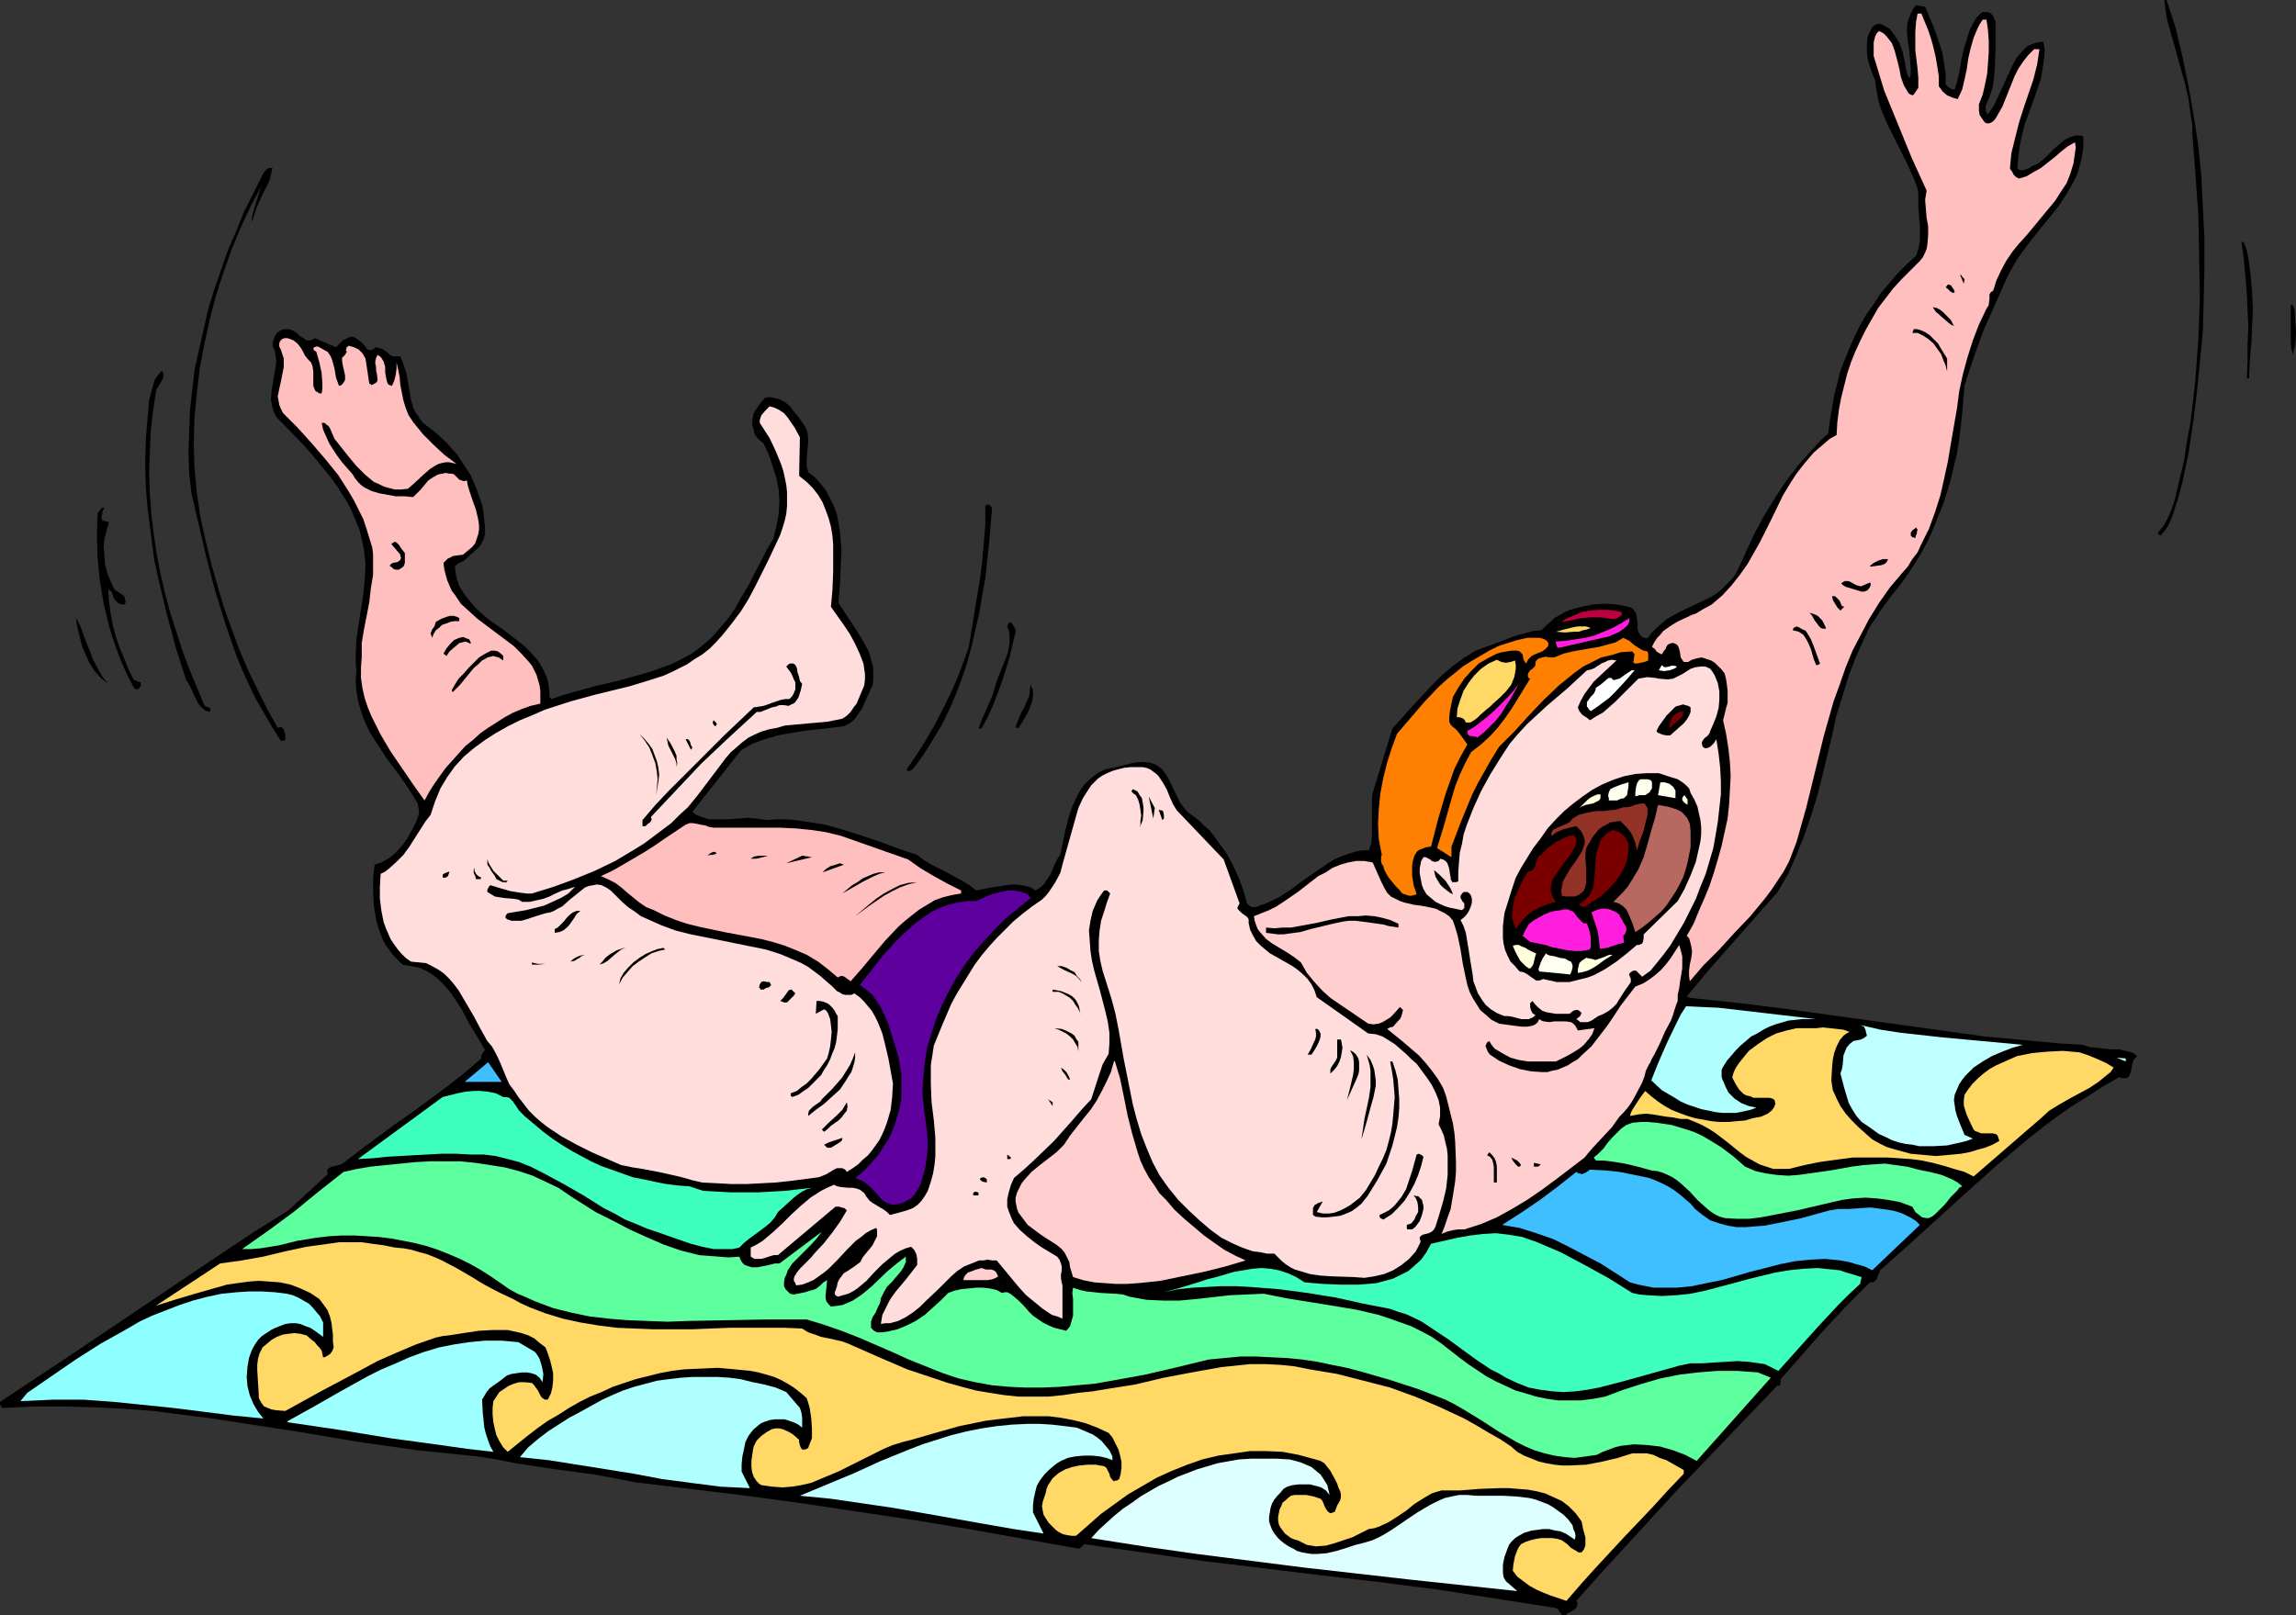 <?xml version="1.0" encoding="UTF-8" standalone="no"?>
<svg
   version="1.0"
   width="129.724mm"
   height="91.289mm"
   id="svg126"
   sodipodi:docname="Swimmer 20.wmf"
   xmlns:inkscape="http://www.inkscape.org/namespaces/inkscape"
   xmlns:sodipodi="http://sodipodi.sourceforge.net/DTD/sodipodi-0.dtd"
   xmlns="http://www.w3.org/2000/svg"
   xmlns:svg="http://www.w3.org/2000/svg">
  <rect width="100%" height="100%" fill="#333333" stroke="none"/>
  <sodipodi:namedview
     id="namedview126"
     pagecolor="#ffffff"
     bordercolor="#000000"
     borderopacity="0.25"
     inkscape:showpageshadow="2"
     inkscape:pageopacity="0.0"
     inkscape:pagecheckerboard="0"
     inkscape:deskcolor="#d1d1d1"
     inkscape:document-units="mm" />
  <defs
     id="defs1">
    <pattern
       id="WMFhbasepattern"
       patternUnits="userSpaceOnUse"
       width="6"
       height="6"
       x="0"
       y="0" />
  </defs>
  <path
     style="fill:#000000;fill-opacity:1;fill-rule:evenodd;stroke:none"
     d="m 462.66,0 1.939,5.979 1.454,6.141 1.293,6.303 1.131,6.464 0.97,6.303 0.646,6.626 0.323,6.626 0.323,6.626 v 6.464 l -0.162,6.626 -0.162,6.626 -0.646,6.626 -0.646,6.464 -0.808,6.464 -0.97,6.464 -1.293,6.141 -0.808,3.071 -0.97,3.071 -0.485,1.454 -0.646,1.454 -0.808,1.293 -0.97,1.131 -0.646,-0.485 1.293,-1.616 0.97,-1.778 0.808,-1.939 0.646,-1.939 0.97,-4.202 0.485,-1.939 0.485,-2.101 0.646,-4.202 0.808,-4.363 0.485,-4.363 0.485,-4.202 0.646,-8.888 0.323,-8.727 -0.162,-8.888 -0.162,-8.888 -0.646,-8.888 -0.646,-8.565 v -1.939 l -0.323,-1.778 -0.485,-3.555 -0.808,-3.555 -0.97,-3.394 -0.97,-3.555 -0.97,-3.394 -0.97,-3.555 L 462.175,0 Z"
     id="path1" />
  <path
     style="fill:#000000;fill-opacity:1;fill-rule:evenodd;stroke:none"
     d="m 411.11,1.454 1.616,3.879 0.808,2.101 0.646,1.939 0.646,2.101 0.323,2.101 0.323,2.101 v 2.262 l 0.323,0.485 0.485,0.323 0.485,0.323 h 0.646 l 0.646,-2.101 0.485,-2.262 0.323,-2.101 0.485,-2.101 0.646,-2.101 0.646,-2.101 0.97,-1.778 0.485,-0.808 0.808,-0.808 0.485,-0.323 h 0.485 0.646 l 0.646,0.323 0.485,0.485 0.162,0.485 0.323,0.808 v 1.454 4.202 l -0.162,4.202 -0.162,2.101 -0.323,2.101 -0.646,1.939 -0.808,1.939 v 0.97 l 0.162,0.485 0.162,0.162 0.162,0.162 1.131,-1.616 0.808,-1.616 1.616,-3.555 0.808,-1.778 0.808,-1.778 0.97,-1.778 1.293,-1.454 0.97,-0.97 1.131,-0.485 1.131,-0.323 1.131,-0.162 0.162,0.808 0.162,0.97 -0.162,2.101 -0.323,1.939 -0.323,2.101 -1.616,4.687 -1.778,4.848 -0.646,2.424 -0.485,2.424 -0.323,2.424 -0.162,2.424 0.485,0.323 h 0.646 l 0.485,-0.162 0.646,-0.162 0.97,-0.646 0.646,-0.162 0.485,-0.323 1.293,-0.97 2.101,-2.101 1.131,-0.97 1.131,-0.97 1.293,-0.646 0.646,-0.162 0.646,-0.162 h 0.646 l 0.808,0.162 v 2.262 l -0.323,2.262 -0.485,1.939 -0.646,2.101 -0.97,1.778 -1.131,1.939 -1.131,1.778 -1.293,1.778 -2.747,3.394 -2.747,3.394 -2.586,3.555 -1.131,1.939 -0.97,1.778 -2.586,5.818 -2.586,5.818 -2.101,5.818 -0.97,2.909 -0.97,3.071 -0.485,5.818 -0.646,5.656 -0.485,2.909 -0.646,2.747 -0.646,2.747 -0.808,2.747 -0.808,2.586 -2.101,5.171 -1.131,2.586 -1.293,2.424 -1.454,2.424 -1.616,2.424 -1.616,2.262 -1.454,1.778 -1.454,1.939 -1.293,1.778 -1.131,1.778 -1.293,1.939 -0.97,2.101 -1.778,3.879 -1.616,4.202 -1.293,4.202 -1.293,4.202 -0.97,4.363 -2.101,8.727 -1.131,4.363 -1.293,4.202 -1.454,4.202 -1.616,4.04 -1.778,4.04 -1.131,1.939 -1.131,1.939 -4.848,5.495 -4.848,5.495 -4.848,5.495 -2.424,2.909 -2.424,2.909 0.808,0.323 10.666,1.131 10.342,1.293 20.846,2.909 10.504,1.454 10.504,1.454 10.504,0.97 5.171,0.485 5.333,0.323 1.293,0.485 1.616,0.162 1.454,0.162 1.616,0.162 h 1.616 l 1.454,0.323 1.293,0.323 0.646,0.323 0.485,0.485 -0.323,0.323 -0.323,0.323 -0.323,0.808 -0.323,1.778 -0.323,0.808 v 0.162 l -0.323,0.323 -0.323,0.162 h -0.323 -0.646 l -0.646,-0.162 -3.394,1.939 -3.232,2.101 -3.394,2.101 -3.232,2.262 -3.232,2.424 -3.232,2.586 -6.141,5.171 -6.141,5.495 -12.282,11.151 -6.141,5.495 -0.485,0.323 -0.162,0.485 -0.323,0.646 -0.162,0.485 -0.162,0.485 -0.323,0.323 -0.485,0.323 h -0.646 l -2.424,2.424 -2.424,2.424 -4.848,5.171 -4.686,5.333 -4.686,5.333 v 0.808 l -0.162,0.485 -0.323,0.162 -0.162,-0.162 -10.989,11.474 -10.827,11.312 -10.666,11.636 -5.333,5.818 -5.171,5.818 0.323,0.485 -0.162,0.485 -0.162,0.485 -0.323,0.323 -0.97,0.646 -0.485,0.162 -0.323,0.323 -0.485,0.162 h -0.485 l -0.162,-0.323 -0.485,-0.646 -0.162,-0.323 -0.323,-0.162 -0.485,-0.162 -12.443,-1.939 -12.443,-1.939 -12.605,-1.616 -12.443,-1.454 -25.371,-3.071 -12.443,-1.778 -12.605,-1.778 -1.131,0.97 -11.797,-2.101 -11.797,-2.101 -11.797,-1.939 -11.958,-1.778 -11.797,-1.778 -11.958,-1.616 -11.958,-1.454 -11.958,-1.454 -4.04,-0.808 -4.363,-0.808 -8.403,-1.131 -8.565,-1.293 -4.04,-0.808 -4.04,-0.646 -6.302,-0.646 -6.302,-0.646 -12.605,-1.778 -12.443,-2.101 -12.605,-1.939 -6.302,-0.97 -6.302,-0.808 -6.302,-0.808 -6.302,-0.485 -6.464,-0.323 -6.464,-0.162 H 7.11 L 0.646,300.75 0.323,300.588 0.162,300.265 0,299.942 v -0.485 l 15.352,-10.181 30.704,-20.686 7.757,-5.171 7.757,-4.848 8.403,-7.757 v -0.323 l -0.162,-0.323 0.162,-0.485 0.485,-0.323 0.485,-0.162 0.646,-0.162 0.646,-0.162 0.646,-0.162 0.485,-0.323 3.555,-2.747 3.717,-2.747 3.717,-2.747 3.717,-2.586 7.434,-5.495 3.717,-2.909 3.555,-3.071 v -0.485 l 0.162,-0.485 0.323,-0.485 0.323,-0.323 -1.616,-2.747 -1.778,-2.909 -1.616,-3.071 -1.778,-2.747 -0.97,-1.293 -1.131,-1.293 -1.131,-1.131 -1.293,-0.97 -1.293,-0.808 -1.454,-0.646 -1.778,-0.323 -1.778,-0.323 -0.97,-0.97 -1.131,-1.131 -0.808,-1.131 -0.808,-1.131 -0.646,-1.293 -0.485,-1.293 -0.485,-1.454 -0.323,-1.293 -0.485,-2.909 -0.162,-2.909 v -2.909 l 0.323,-2.909 0.97,-0.323 0.808,-0.323 1.616,-0.97 1.293,-1.131 1.293,-1.454 1.131,-1.616 0.97,-1.778 0.808,-1.616 0.646,-1.778 -0.323,-2.101 -2.101,-3.394 -2.262,-3.232 -2.424,-3.232 -2.101,-3.232 -1.131,-1.778 -0.808,-1.616 -0.808,-1.778 -0.646,-1.939 -0.485,-1.939 -0.323,-1.939 -0.162,-2.101 0.162,-2.262 -0.162,-1.616 v -1.616 l 0.162,-3.394 0.485,-3.232 0.97,-6.303 0.323,-3.232 0.162,-3.232 -0.162,-1.616 -0.162,-1.616 -0.485,-2.101 -0.485,-2.101 -0.808,-1.939 -0.808,-1.939 -0.97,-1.939 -1.131,-1.778 -1.131,-1.778 -1.293,-1.778 -2.747,-3.394 -2.747,-3.232 -6.141,-6.303 -0.485,-0.97 -0.323,-0.97 -0.162,-0.97 -0.162,-0.808 0.162,-1.939 0.323,-1.939 0.323,-1.939 0.323,-1.939 v -0.808 l -0.162,-0.97 -0.162,-0.97 -0.485,-0.97 0.162,-1.131 0.485,-1.131 0.323,-0.485 0.485,-0.323 0.485,-0.323 0.646,-0.162 h 0.323 0.646 l 0.808,0.323 0.808,0.485 0.646,0.646 0.808,0.485 0.646,0.485 h 0.485 0.323 l 0.485,-0.162 0.485,-0.323 4.525,1.939 0.97,-0.97 0.485,-0.485 0.646,-0.323 0.646,-0.323 0.646,-0.162 0.646,0.162 0.646,0.485 0.485,0.323 0.485,0.485 0.485,0.485 0.323,0.485 0.323,0.323 0.485,0.162 0.485,-0.162 0.323,-0.162 0.323,-0.323 0.808,0.162 0.646,0.162 1.131,0.808 0.485,0.485 0.646,0.323 h 0.808 0.808 l 0.646,1.616 0.646,1.939 0.646,3.717 0.323,1.939 0.485,1.778 0.485,0.97 0.485,0.646 0.485,0.808 0.646,0.808 2.747,2.101 2.424,2.262 2.262,2.586 1.778,2.747 0.97,1.454 1.293,3.071 1.131,3.232 0.323,1.616 0.162,1.778 0.162,1.616 v 1.293 l -0.323,1.131 -0.485,0.97 -0.646,0.808 -1.616,1.454 -1.616,1.454 -0.485,0.162 -0.646,0.323 -0.323,0.323 -0.323,0.323 0.323,2.262 0.323,0.97 0.323,0.97 1.131,1.778 1.293,1.616 1.293,1.454 1.616,1.454 1.616,1.293 1.939,1.293 3.394,2.586 1.616,1.293 1.454,1.454 1.293,1.454 1.131,1.778 0.808,1.778 0.323,0.97 0.162,1.131 0.162,1.131 v 1.131 l 0.485,0.485 2.262,-0.808 2.262,-0.646 4.686,-1.293 4.848,-1.131 4.686,-1.293 2.262,-0.646 2.262,-0.808 2.262,-0.808 2.262,-1.131 2.101,-1.131 1.939,-1.454 1.939,-1.616 1.778,-1.939 1.939,-2.262 1.616,-2.262 1.454,-2.586 1.454,-2.424 1.293,-2.586 1.293,-2.424 1.293,-2.586 1.454,-2.424 0.646,-2.586 0.485,-2.747 0.162,-2.586 -0.162,-2.586 -0.485,-2.424 -0.808,-2.586 -0.808,-2.424 -1.131,-2.424 -0.808,-0.646 -0.646,-0.646 -0.485,-0.808 -0.162,-0.808 -0.323,-0.97 v -0.808 l 0.162,-0.97 0.162,-0.808 0.646,-0.97 0.646,-0.97 0.808,-0.97 0.323,-0.323 0.646,-0.162 h 0.646 l 0.646,0.162 1.293,0.323 1.131,0.646 0.97,0.808 0.808,1.131 0.97,1.131 1.454,2.101 0.485,1.131 0.162,1.293 v 1.131 l -0.162,1.293 -0.162,2.262 v 1.293 l 0.323,1.293 1.454,1.131 1.293,1.454 1.131,1.454 0.808,1.616 0.808,1.616 0.646,1.778 0.323,1.778 0.323,1.939 0.162,1.778 0.162,1.939 -0.162,3.879 -0.162,3.717 -0.323,3.879 1.293,1.939 2.747,4.202 1.293,2.101 1.131,2.101 0.323,1.131 0.323,1.131 0.323,1.131 v 1.293 1.293 l -0.162,1.293 -1.131,2.424 -1.131,2.586 -0.808,1.131 -0.808,1.131 -0.97,0.808 -1.293,0.646 -2.747,0.323 -2.747,0.323 -2.909,0.323 -2.909,0.485 -2.747,0.485 -2.747,0.808 -2.747,0.97 -2.424,1.454 -10.342,13.09 0.808,0.646 0.808,0.323 0.97,0.323 0.97,0.323 h 1.939 2.101 l 2.101,-0.162 2.101,-0.162 1.939,0.162 2.101,0.323 2.101,-0.162 h 2.101 l 2.101,0.162 2.101,0.323 4.04,0.646 4.04,1.131 4.04,1.293 3.878,1.293 3.878,1.454 3.878,1.293 1.454,1.131 1.616,0.97 3.232,1.616 3.232,1.778 1.616,0.97 1.454,1.131 3.232,-0.646 3.232,-0.485 1.616,-0.162 1.616,0.162 1.454,0.323 0.808,0.323 0.646,0.485 1.131,-0.646 0.808,-0.808 0.646,-0.97 0.646,-0.97 0.485,-1.131 0.485,-1.131 0.485,-0.97 0.646,-0.97 1.131,-5.333 0.646,-2.586 0.808,-2.424 1.131,-2.424 0.646,-1.131 0.808,-1.131 0.808,-0.808 1.131,-0.97 1.131,-0.808 1.293,-0.646 1.616,-0.323 1.454,-0.323 3.232,-0.808 1.616,-0.162 1.616,0.162 0.646,0.162 0.808,0.323 0.646,0.485 0.646,0.485 0.808,1.131 0.646,1.131 2.262,4.687 0.808,1.131 0.808,0.97 1.293,0.97 1.293,0.97 1.131,1.131 1.131,0.97 1.778,2.424 1.778,2.424 1.293,2.424 1.293,2.747 0.97,2.747 0.808,2.747 0.485,0.485 0.485,0.323 h 0.485 0.485 l 1.131,-0.485 0.646,-0.162 0.323,-0.162 1.454,-0.646 1.293,-0.646 2.747,-1.778 2.586,-1.939 2.586,-1.778 2.586,-1.778 1.293,-0.808 1.454,-0.646 1.454,-0.485 1.454,-0.485 1.454,-0.323 h 1.616 l 0.485,-1.454 0.162,-1.454 v -3.071 -3.232 -1.616 l 0.162,-1.454 4.202,-13.737 4.202,-4.687 4.202,-4.525 2.101,-2.101 2.262,-1.939 2.424,-1.778 2.586,-1.616 1.778,-0.646 1.778,-0.646 3.394,-1.293 1.778,-0.646 1.778,-0.485 1.778,-0.485 1.778,-0.162 0.97,-0.97 0.97,-0.808 0.808,-0.808 1.131,-0.646 1.131,-0.646 1.131,-0.485 2.424,-0.646 2.424,-0.485 2.586,-0.162 2.424,0.162 2.586,0.485 0.485,0.162 0.485,0.323 0.323,0.485 0.323,0.485 0.162,0.97 0.162,1.131 v 1.293 l 0.323,0.808 0.323,0.485 0.323,0.323 0.485,0.162 0.646,0.162 0.97,-1.293 0.97,-0.97 1.131,-0.97 1.131,-0.97 2.586,-1.454 2.747,-1.293 2.747,-1.293 1.293,-0.646 1.293,-0.808 1.131,-0.97 1.131,-1.131 1.131,-1.131 0.97,-1.616 1.778,-3.879 1.778,-3.879 2.101,-3.879 2.262,-3.717 2.424,-3.717 2.747,-3.555 3.07,-3.394 1.616,-1.778 1.616,-1.454 0.323,-2.747 0.485,-2.747 0.485,-2.747 0.646,-2.586 0.646,-2.586 0.97,-2.424 0.97,-2.424 1.131,-2.586 1.131,-2.262 1.293,-2.262 1.616,-2.262 1.454,-2.262 1.778,-2.101 1.778,-2.101 1.939,-1.939 2.101,-1.939 0.485,-1.454 0.323,-1.616 v -1.778 -1.778 l -0.162,-1.778 -0.162,-1.778 v -1.616 -1.616 l -0.323,-1.454 -0.646,-1.616 -1.293,-2.909 -2.909,-5.818 -1.454,-2.909 -1.293,-3.071 -0.485,-1.454 -0.323,-1.616 -0.323,-1.616 -0.162,-1.616 -0.646,-1.454 -0.485,-1.454 -0.485,-1.616 -0.162,-1.454 V 9.535 l 0.162,-1.616 0.323,-0.808 0.323,-0.646 0.323,-0.646 0.646,-0.485 0.808,-0.323 0.808,0.323 0.646,0.323 0.808,0.485 1.131,1.454 0.485,0.808 0.162,0.323 0.323,0.323 0.323,0.97 0.323,0.97 0.485,2.101 0.323,1.939 0.323,0.97 0.323,0.808 0.323,-0.97 v -1.131 l -0.162,-1.939 -0.162,-2.101 -0.323,-1.939 -0.162,-2.101 V 5.656 l 0.162,-0.97 0.323,-0.97 0.323,-0.808 0.485,-0.97 0.646,-0.808 z"
     id="path2" />
  <path
     style="fill:#ffbfbf;fill-opacity:1;fill-rule:evenodd;stroke:none"
     d="m 410.302,2.909 1.454,3.555 0.646,1.939 0.485,1.778 0.485,2.101 0.323,1.939 0.323,2.101 v 2.101 l 0.485,0.646 0.323,0.485 0.97,0.808 1.131,0.485 1.131,0.323 0.97,-2.101 0.485,-2.101 0.485,-2.262 0.323,-2.262 0.485,-2.101 0.646,-2.262 0.808,-1.939 0.485,-0.97 0.646,-0.97 h 0.808 l 0.323,2.262 0.162,2.262 v 2.424 l -0.162,2.262 -0.162,2.262 -0.485,2.424 -0.485,2.101 -0.808,2.101 v 1.293 l 0.162,0.97 0.323,0.485 0.323,0.485 0.323,0.485 0.485,0.323 h 0.646 l 0.646,-0.323 0.485,-0.485 0.323,-0.485 0.646,-1.131 0.646,-1.131 1.293,-3.232 1.293,-3.232 0.808,-1.616 0.97,-1.454 1.131,-1.454 1.293,-1.293 h 1.131 l -0.485,3.232 -0.808,3.232 -2.101,6.141 -0.97,3.071 -0.808,3.232 -0.808,3.232 -0.162,1.616 -0.162,1.778 0.485,0.646 0.323,0.646 0.485,0.485 0.646,0.323 1.616,-0.485 1.616,-0.97 1.454,-0.808 3.07,-2.424 1.293,-1.131 1.454,-1.131 1.454,-0.808 0.162,1.131 -0.162,1.131 -0.323,2.262 -0.646,2.101 -0.808,2.101 -1.293,1.939 -1.131,1.778 -3.07,3.717 -1.454,1.778 -1.616,1.939 -1.616,1.778 -1.454,1.778 -1.293,1.939 -1.131,2.101 -0.97,2.101 -0.646,2.101 -0.485,0.323 -0.323,0.485 v 0.485 0.485 l -0.162,1.293 -0.162,0.323 -0.323,0.485 -1.616,3.394 -1.293,3.394 -1.131,3.555 -0.97,3.555 -0.808,3.717 -0.485,3.717 -1.293,7.434 -0.646,3.879 -0.808,3.717 -0.808,3.555 -1.131,3.555 -1.293,3.555 -1.616,3.232 -0.808,1.778 -1.131,1.454 -0.97,1.616 -1.293,1.454 -2.586,3.071 -2.262,3.232 -2.101,3.394 -1.778,3.394 -1.778,3.394 -1.454,3.555 -1.293,3.717 -1.293,3.555 -2.101,7.434 -3.717,15.191 -2.101,7.434 -0.808,2.101 -0.808,2.101 -1.131,2.101 -1.293,1.939 -1.293,1.939 -1.454,1.939 -3.07,3.717 -3.394,3.555 -3.232,3.555 -3.394,3.394 -2.909,3.394 -0.162,-1.131 v -1.131 l 0.162,-1.293 0.323,-1.454 0.162,-1.293 -0.162,-1.131 -0.323,-1.293 -0.162,-0.485 -0.485,-0.485 1.454,-2.586 1.131,-2.747 1.131,-2.586 1.131,-2.747 0.97,-2.909 0.808,-2.747 0.808,-2.909 0.646,-2.909 0.646,-2.909 0.323,-3.071 0.162,-2.909 0.162,-3.071 -0.162,-3.071 -0.323,-2.909 -0.485,-3.071 -0.646,-2.909 0.323,-1.293 0.323,-1.293 0.323,-1.131 v -1.293 -1.293 l -0.162,-1.293 -0.162,-1.131 -0.323,-1.293 -0.646,-0.808 -0.646,-0.646 -0.808,-0.808 -0.808,-0.485 -0.97,-0.323 -0.97,-0.323 -0.97,0.162 -1.131,0.323 -0.323,0.162 -0.485,0.323 h -0.485 -0.485 l -0.323,-0.485 -0.323,-0.485 -0.162,-1.131 -0.162,-0.646 -0.162,-0.485 -0.323,-0.485 -0.646,-0.323 h -0.485 l -0.485,0.162 -0.323,0.162 -0.323,0.485 -0.162,0.485 -0.323,0.323 -0.485,0.808 -0.646,-0.323 -0.485,-0.323 -0.323,-0.485 -0.646,-0.485 0.485,-0.97 0.646,-0.97 0.646,-0.646 0.646,-0.808 1.616,-1.131 1.616,-0.97 1.778,-0.808 0.97,-0.485 0.97,-0.323 1.616,-0.97 1.778,-0.97 2.262,-1.939 1.939,-2.101 1.778,-2.262 1.616,-2.262 1.293,-2.262 1.454,-2.586 2.424,-4.848 2.424,-5.01 1.454,-2.424 1.454,-2.262 1.778,-2.262 1.939,-2.262 2.262,-1.939 1.131,-0.97 1.454,-0.808 0.162,-2.747 0.323,-2.586 0.485,-2.586 0.646,-2.586 0.646,-2.586 0.808,-2.424 0.97,-2.424 1.131,-2.424 1.131,-2.262 1.293,-2.262 1.293,-2.262 1.616,-2.101 1.616,-2.101 1.778,-1.939 1.939,-1.939 1.939,-1.939 0.646,-0.808 0.485,-0.97 0.323,-0.808 0.162,-0.97 0.162,-1.939 v -1.939 l -0.323,-1.778 -0.162,-1.939 -0.162,-1.939 0.323,-1.939 -3.232,-7.111 -2.909,-7.111 -1.454,-3.555 -1.454,-3.555 -1.131,-3.717 -1.131,-3.717 V 10.504 9.05 l 0.162,-0.646 0.162,-0.646 0.323,-0.646 0.485,-0.485 0.97,0.485 0.646,0.646 0.646,0.808 0.485,0.646 0.323,0.808 0.323,0.97 0.485,1.778 0.485,1.939 0.323,1.778 0.646,1.778 0.485,0.808 0.485,0.808 0.162,0.162 0.323,0.162 0.323,0.162 0.323,-0.162 0.97,-1.454 v -2.101 l -0.162,-1.939 -0.485,-4.04 V 8.727 6.787 l 0.162,-2.101 0.323,-1.778 z"
     id="path3" />
  <path
     style="fill:#000000;fill-opacity:1;fill-rule:evenodd;stroke:none"
     d="m 58.176,35.877 -0.323,1.454 -0.323,1.293 -1.454,2.909 -1.293,2.909 -0.485,1.454 -0.485,1.616 v -0.97 l 0.162,-0.97 0.646,-2.101 0.646,-2.101 0.323,-0.97 0.323,-0.808 -2.424,4.525 -2.101,4.525 -1.939,4.687 -1.778,5.01 -1.616,5.01 -1.293,5.01 -1.131,5.171 -0.97,5.171 -0.646,5.333 -0.485,5.171 -0.162,5.495 0.162,5.171 0.485,5.333 0.808,5.333 1.131,5.171 1.293,5.171 1.293,4.525 1.293,4.363 1.616,4.525 1.616,4.363 1.778,4.202 2.101,4.363 2.101,4.202 2.262,4.04 0.485,-0.162 h 0.162 l 0.323,0.162 0.323,0.323 0.162,0.646 0.162,0.646 v 0.808 l -0.162,0.323 h -0.808 l -1.939,-3.071 -1.778,-3.071 -1.778,-3.071 -1.454,-3.071 -1.454,-3.232 -1.293,-3.232 -2.262,-6.626 -2.101,-6.787 -1.778,-6.787 -3.232,-13.898 -0.485,-4.363 -0.162,-4.363 0.162,-4.363 0.162,-4.525 0.485,-4.363 0.485,-4.363 0.97,-4.363 0.97,-4.202 0.97,-4.363 1.293,-4.202 1.454,-4.202 1.454,-4.202 1.778,-4.04 1.616,-4.04 1.939,-3.879 1.939,-3.879 0.323,-0.646 0.485,-0.646 0.646,-0.485 h 0.485 z"
     id="path4" />
  <path
     style="fill:#000000;fill-opacity:1;fill-rule:evenodd;stroke:none"
     d="m 479.143,51.714 0.646,1.778 0.323,1.616 0.485,3.555 0.323,3.717 0.162,3.717 -0.162,3.555 -0.162,3.717 -0.323,3.717 -0.162,3.717 h -0.485 l 0.162,-3.555 v -3.555 l 0.162,-3.717 -0.162,-3.717 -0.162,-3.717 -0.323,-3.717 -0.323,-3.555 -0.485,-3.555 z"
     id="path5" />
  <path
     style="fill:#000000;fill-opacity:1;fill-rule:evenodd;stroke:none"
     d="m 419.513,59.633 -0.162,0.97 -0.808,-1.939 0.323,0.162 0.162,0.323 0.323,0.323 z"
     id="path6" />
  <path
     style="fill:#000000;fill-opacity:1;fill-rule:evenodd;stroke:none"
     d="m 417.412,62.38 -0.162,0.162 h -0.323 l -0.485,-0.323 -0.485,-0.485 -0.162,-0.162 -0.323,-0.162 0.485,-0.646 0.646,0.162 0.323,0.485 0.323,0.485 z"
     id="path7" />
  <path
     style="fill:#000000;fill-opacity:1;fill-rule:evenodd;stroke:none"
     d="m 489.971,65.935 0.162,2.586 0.162,2.586 -0.162,2.586 -0.323,1.131 -0.162,0.97 -0.323,-1.293 -0.162,-1.293 v -2.747 -5.333 h 0.323 l 0.162,0.162 0.162,0.323 z"
     id="path8" />
  <path
     style="fill:#000000;fill-opacity:1;fill-rule:evenodd;stroke:none"
     d="m 417.251,69.652 -0.646,-0.323 -0.646,-0.485 -1.293,-1.131 -1.293,-1.131 -0.323,-0.485 -0.323,-0.485 0.808,0.162 0.646,0.323 0.646,0.485 0.646,0.646 0.485,0.485 0.646,0.646 0.323,0.646 z"
     id="path9" />
  <path
     style="fill:#000000;fill-opacity:1;fill-rule:evenodd;stroke:none"
     d="m 415.796,76.601 v 2.747 l -0.323,-1.293 -0.485,-1.131 -0.485,-1.293 -0.808,-1.131 -0.808,-1.131 -1.131,-0.97 -0.97,-0.646 -1.293,-0.646 h -1.131 l 0.323,-0.808 h 0.646 l 0.646,0.162 1.131,0.485 0.97,0.646 0.808,0.808 0.97,0.97 0.646,1.131 z"
     id="path10" />
  <path
     style="fill:#ffbfbf;fill-opacity:1;fill-rule:evenodd;stroke:none"
     d="m 66.418,77.409 0.323,0.808 0.162,1.131 v 2.101 0.97 l 0.323,0.808 0.162,0.323 0.323,0.162 0.485,0.323 h 0.485 l 0.162,-0.97 v -1.131 l -0.162,-2.262 -0.485,-2.262 -0.646,-2.262 -0.485,-0.323 -0.162,-0.323 0.162,-0.323 0.485,-0.162 h 0.323 l 0.646,0.323 0.808,0.485 0.646,0.323 0.646,0.97 0.323,0.808 0.485,1.778 0.323,1.939 0.646,1.778 0.485,-0.162 0.323,-0.323 0.323,-0.485 0.162,-0.323 v -0.97 l -0.485,-2.101 -0.162,-0.97 v -0.323 -0.323 l 0.323,-0.323 0.323,-0.323 0.162,-0.323 0.162,-0.162 v -0.323 l -0.162,-0.162 0.162,-0.485 v -0.162 l 0.485,-0.323 1.131,0.323 0.97,0.485 0.808,0.808 0.646,1.131 0.808,5.333 0.323,0.162 0.162,0.162 0.646,-0.323 0.485,-0.323 0.162,-0.485 -0.162,-1.293 -0.162,-0.646 v -0.808 l -0.162,-0.646 v -0.646 l 0.162,-0.646 0.323,-0.646 0.485,0.323 0.323,0.323 0.485,0.808 0.323,1.131 v 1.131 l 0.162,0.97 0.162,0.808 0.162,0.485 0.162,0.323 0.323,0.162 0.485,0.162 0.485,-1.131 0.323,-1.293 0.162,-1.293 v -1.293 l 0.323,1.454 0.323,1.616 0.162,1.778 0.323,1.616 0.323,1.616 0.485,1.616 0.646,1.616 0.97,1.454 2.101,2.586 2.262,2.262 2.262,2.101 2.586,1.939 -0.808,-0.162 -0.646,-0.162 h -0.808 l -0.808,0.162 -0.646,0.162 -0.646,0.323 -1.293,0.808 -1.293,1.131 -2.262,2.101 -1.131,0.97 -1.454,0.162 h -1.293 l -1.293,-0.323 -1.131,-0.323 -0.97,-0.485 -1.131,-0.485 -0.97,-0.808 -0.97,-0.808 -1.778,-1.778 -1.616,-1.939 -3.07,-3.879 -0.485,-1.131 -0.485,-1.131 -0.323,-0.485 -0.485,-0.323 -0.323,-0.323 h -0.646 l 0.323,1.454 0.646,1.454 0.646,1.454 0.808,1.293 0.97,1.454 0.97,1.293 2.262,2.586 0.485,0.808 0.646,0.808 0.646,0.646 0.646,0.485 1.616,0.808 1.616,0.485 1.778,0.323 1.778,0.323 h 1.939 l 1.778,0.162 0.808,-0.808 0.808,-0.808 1.616,-1.939 0.97,-0.646 1.131,-0.646 0.97,-0.162 0.646,-0.162 0.646,0.162 h 0.646 l 0.485,0.162 0.808,0.808 0.323,0.323 0.485,0.162 0.485,0.162 0.646,-0.162 0.162,0.97 0.323,1.131 0.646,1.939 0.808,2.262 0.485,2.101 0.162,1.131 v 0.97 l -0.162,0.97 -0.323,0.97 -0.323,0.97 -0.646,0.808 -0.97,0.808 -0.97,0.808 -1.131,0.162 -1.131,0.162 -0.485,0.323 -0.485,0.162 -0.485,0.485 -0.485,0.485 0.162,1.293 0.323,1.293 0.323,1.131 0.485,1.131 0.485,1.131 0.646,0.808 1.293,1.939 1.778,1.616 1.778,1.616 3.878,2.909 1.939,1.454 1.939,1.454 1.616,1.616 1.616,1.778 0.646,0.808 0.485,0.97 0.485,0.97 0.323,1.131 0.323,1.131 0.162,1.131 v 1.293 1.454 l -2.101,0.485 -1.778,0.646 -1.939,0.808 -1.778,0.97 -1.778,1.131 -1.778,1.131 -1.616,1.131 -1.616,1.454 -1.616,1.293 -1.454,1.616 -1.293,1.454 -1.454,1.616 -1.293,1.778 -1.131,1.616 -1.131,1.778 -0.97,1.778 -2.424,-3.394 -4.848,-7.111 -2.101,-3.555 -1.939,-3.879 -0.808,-1.939 -0.646,-1.939 -0.485,-2.101 -0.323,-2.262 v -2.101 l 0.162,-2.424 v -2.909 l 0.485,-2.909 1.131,-5.818 0.323,-2.909 0.485,-2.909 v -2.909 -1.454 l -0.162,-1.454 -0.646,-2.101 -0.646,-2.101 -0.646,-1.939 -0.97,-1.939 -0.97,-1.939 -1.131,-1.939 -2.262,-3.555 -2.747,-3.394 -2.909,-3.394 -3.07,-3.394 -3.07,-3.071 -0.485,-0.97 -0.323,-0.808 -0.162,-0.97 -0.162,-0.808 0.323,-1.616 0.323,-1.454 0.323,-1.616 0.323,-1.616 v -0.808 -0.97 l -0.323,-0.97 -0.323,-0.97 -0.323,-0.646 v -0.646 l 0.162,-0.485 0.162,-0.162 0.323,-0.323 0.485,-0.162 h 0.646 l 0.485,0.162 0.808,0.323 0.808,0.646 0.646,0.808 0.485,0.808 0.485,0.97 0.646,0.808 z"
     id="path11" />
  <path
     style="fill:#000000;fill-opacity:1;fill-rule:evenodd;stroke:none"
     d="m 34.582,79.187 0.323,0.646 v 0.646 l -0.162,0.485 -0.646,1.131 -0.323,0.485 -0.323,0.485 -0.162,0.646 -0.646,4.363 -0.485,4.363 -0.162,4.363 -0.162,4.363 0.162,4.202 0.323,4.363 0.485,4.202 0.646,4.363 0.808,4.202 0.97,4.202 1.131,4.202 1.293,4.04 1.293,4.04 1.454,3.879 1.616,3.879 1.616,3.879 0.162,0.162 0.162,0.162 0.646,0.162 0.323,0.323 v 0.323 l -0.162,0.323 -0.485,-0.162 -0.485,-0.162 -0.808,-0.646 -0.646,-0.808 -0.485,-0.97 -0.485,-0.97 -0.485,-1.131 -0.485,-0.97 -0.646,-0.97 -2.262,-7.111 -1.939,-7.272 -1.778,-7.434 -0.808,-3.717 -0.485,-3.717 -0.485,-3.717 -0.485,-3.879 -0.323,-3.717 -0.162,-3.879 v -3.717 l 0.162,-3.879 0.323,-3.879 0.323,-3.879 0.485,-1.778 0.485,-1.778 0.323,-0.97 0.485,-0.646 0.485,-0.646 z"
     id="path12" />
  <path
     style="fill:#ffdddd;fill-opacity:1;fill-rule:evenodd;stroke:none"
     d="m 170.811,93.409 -0.162,8.242 1.616,1.293 1.293,1.293 1.131,1.454 0.97,1.616 0.646,1.616 0.646,1.778 0.485,1.778 0.323,1.939 0.162,1.939 v 1.939 3.879 l -0.162,3.879 -0.323,3.555 2.747,3.879 1.293,1.939 1.131,2.101 0.97,2.101 0.808,2.101 0.162,1.131 0.162,1.131 v 1.131 l -0.162,1.293 -0.808,1.939 -0.808,1.939 -0.646,0.808 -0.646,0.97 -0.808,0.808 -0.97,0.646 -1.616,0.323 -1.616,0.323 -3.717,0.323 -3.555,0.323 -1.778,0.162 -1.616,0.485 -1.778,0.323 -1.616,0.485 -1.454,0.646 -1.293,0.646 -1.293,0.97 -1.293,1.131 -1.131,0.97 -1.131,1.293 -1.939,2.586 -4.04,5.333 -2.101,2.586 -1.778,1.616 -1.778,1.778 -1.939,1.454 -1.939,1.454 -1.939,1.454 -2.101,1.293 -4.04,2.424 -4.363,2.101 -4.363,1.778 -4.363,1.616 -4.686,1.454 h -1.131 l -1.293,-0.162 -2.101,-0.323 -2.262,-0.646 -2.101,-0.646 -0.323,0.323 -0.162,0.323 -0.162,0.323 v 0.485 l 0.808,0.485 0.808,0.485 0.97,0.162 1.131,0.162 1.939,0.162 0.97,0.162 0.808,0.485 h 1.616 l 1.454,-0.323 1.454,-0.323 1.293,-0.485 1.293,-0.646 1.454,-0.646 1.293,-0.323 1.454,-0.485 -1.454,1.454 -1.616,0.97 -1.778,0.808 -1.778,0.808 -1.939,0.485 -1.939,0.485 -1.939,0.323 -1.939,0.323 -0.162,0.162 -0.162,0.162 -0.162,0.323 v 0.323 l 0.162,0.162 0.162,0.162 0.97,0.323 h 1.131 0.97 l 1.131,-0.323 1.939,-0.646 2.101,-0.646 0.97,-0.162 0.808,-0.323 0.808,-0.485 0.97,-0.485 1.616,-1.454 1.616,-1.293 1.616,-1.293 0.808,-0.323 0.97,-0.162 0.808,-0.162 0.97,0.162 0.97,0.485 0.97,0.646 1.293,1.293 1.131,1.131 1.293,1.131 1.454,0.97 1.293,0.97 1.454,0.646 2.909,1.293 3.07,1.131 3.232,0.808 6.464,1.293 6.302,1.293 3.232,0.646 3.07,0.97 3.07,1.293 1.454,0.646 1.454,0.808 1.293,0.97 1.293,0.97 1.293,1.131 1.293,1.131 0.97,0.97 0.646,0.323 0.485,0.323 0.646,0.162 h 0.646 0.646 l 0.646,-0.323 1.131,0.808 0.97,0.97 0.808,0.97 0.808,0.97 0.646,1.131 0.646,1.293 0.97,2.424 0.646,2.586 0.646,2.747 0.97,5.333 -0.162,2.909 -0.323,2.747 -0.808,2.747 -0.485,1.293 -0.485,1.131 -0.646,1.293 -0.808,1.131 -0.808,1.131 -0.808,0.97 -1.131,0.97 -0.97,0.97 -1.131,0.808 -1.293,0.808 -0.323,-0.485 -0.646,-0.323 h -0.323 -0.808 l -0.646,0.323 -1.616,0.97 -0.808,0.323 -0.808,0.323 -6.141,0.808 -3.07,0.323 -3.07,0.162 -3.232,0.162 h -3.07 l -3.07,-0.162 -3.232,-0.162 -2.101,-0.485 -2.262,-0.646 -4.202,-0.97 -4.202,-0.808 -2.101,-0.323 -2.424,-0.485 -6.302,-2.747 -3.232,-1.616 -3.232,-1.778 -2.909,-1.939 -1.454,-1.131 -1.293,-1.131 -1.293,-1.293 -1.131,-1.454 -1.131,-1.454 -0.97,-1.454 -0.97,-1.293 -0.646,-1.454 -1.131,-2.747 -0.646,-1.454 -0.646,-1.293 -0.646,-1.131 -0.97,-1.131 -1.454,-2.586 -1.454,-2.747 -1.616,-2.747 -1.616,-2.747 -0.97,-1.293 -0.97,-1.131 -1.131,-1.131 -1.131,-0.808 -1.454,-0.808 -1.293,-0.646 -1.616,-0.162 -1.616,-0.162 -1.131,-0.808 -0.97,-0.97 -0.808,-0.97 -0.808,-1.131 -0.646,-0.97 -0.485,-1.131 -0.485,-1.131 -0.485,-1.293 -0.485,-2.424 -0.323,-2.586 v -2.586 l 0.162,-2.747 0.97,-0.485 0.808,-0.646 1.616,-1.454 1.454,-1.454 1.293,-1.778 1.131,-1.778 1.131,-1.778 1.131,-1.778 1.131,-1.454 0.485,-1.454 0.485,-1.454 1.131,-2.747 1.454,-2.424 1.616,-2.262 1.939,-2.101 2.101,-1.778 2.424,-1.778 2.262,-1.454 2.586,-1.454 2.586,-1.293 2.747,-1.131 2.586,-1.131 5.494,-1.778 5.333,-1.454 7.272,-1.778 3.717,-1.131 3.555,-1.131 1.778,-0.808 1.616,-0.808 1.616,-0.808 1.616,-1.131 1.616,-0.97 1.616,-1.293 1.293,-1.293 1.454,-1.616 1.939,-2.424 1.939,-2.586 1.616,-2.586 1.454,-2.747 2.747,-5.495 1.293,-2.747 1.293,-2.747 0.485,-1.454 0.485,-1.616 0.323,-1.454 0.162,-1.616 v -1.454 -1.616 l -0.162,-1.454 -0.323,-1.616 -0.323,-1.454 -0.485,-1.454 -1.131,-2.747 -1.293,-2.747 -1.778,-2.747 -0.323,-0.485 v -0.646 l 0.162,-0.485 0.162,-0.485 0.808,-0.97 0.97,-0.97 1.131,0.323 0.97,0.485 0.97,0.646 0.808,0.97 1.454,2.101 z"
     id="path13" />
  <path
     style="fill:#000000;fill-opacity:1;fill-rule:evenodd;stroke:none"
     d="m 211.857,108.438 -0.646,7.596 -0.808,7.434 -0.646,3.717 -0.646,3.717 -0.808,3.555 -0.808,3.555 -0.97,3.555 -1.131,3.394 -1.293,3.394 -1.454,3.394 -1.616,3.232 -1.939,3.232 -1.939,3.071 -2.262,3.071 -0.646,0.323 h -0.323 -0.162 l -0.162,-0.323 2.101,-3.071 1.939,-3.071 1.778,-3.071 1.778,-3.394 1.616,-3.232 1.454,-3.232 1.293,-3.394 1.293,-3.555 2.424,-14.706 0.485,-3.879 0.323,-3.717 0.323,-3.879 v -4.04 l 0.162,-0.162 0.162,-0.162 h 0.485 l 0.323,0.323 z"
     id="path14" />
  <path
     style="fill:#000000;fill-opacity:1;fill-rule:evenodd;stroke:none"
     d="m 22.301,108.438 -0.323,0.646 -0.162,0.646 -0.162,0.808 0.162,0.646 1.454,0.323 -0.485,1.778 -0.485,1.778 -0.162,1.939 0.162,1.778 0.162,1.939 0.485,1.778 0.646,1.616 0.808,1.778 0.97,0.646 0.97,0.646 0.323,0.485 v 0.323 l 0.162,0.485 -0.162,0.646 h -0.485 -0.323 l -0.646,-0.323 -0.485,-0.485 -0.485,-0.646 -0.323,-1.131 -0.323,-0.323 -0.485,-0.323 0.162,2.424 0.323,2.586 0.485,2.586 0.646,2.424 0.808,2.424 0.97,2.262 0.97,2.424 1.131,2.262 1.454,0.485 v 0.646 l -0.323,0.646 -0.323,0.162 h -0.162 -0.323 l -0.323,-0.323 -1.131,-2.101 -0.97,-2.101 -0.97,-2.262 -0.808,-2.262 -0.808,-2.262 -0.646,-2.262 -1.131,-4.687 -0.808,-4.848 -0.485,-4.848 -0.162,-4.848 0.162,-4.848 0.323,-0.323 0.323,-0.485 0.323,-0.323 h 0.162 z"
     id="path15" />
  <path
     style="fill:#000000;fill-opacity:1;fill-rule:evenodd;stroke:none"
     d="m 409.009,114.902 -0.646,-0.162 -0.162,-0.162 -0.162,-0.162 v -0.323 -0.323 l 0.323,-0.485 0.485,-0.323 0.323,-0.323 0.162,0.323 0.162,0.162 -0.162,0.485 v 0.323 l -0.162,0.323 z"
     id="path16" />
  <path
     style="fill:#000000;fill-opacity:1;fill-rule:evenodd;stroke:none"
     d="m 86.456,118.134 v 0.97 1.131 l -0.162,0.485 -0.162,0.323 -0.485,0.323 -0.485,0.323 h -0.646 l -0.485,-0.162 -0.323,-0.323 -0.485,-0.323 0.162,-0.323 0.485,-0.323 0.97,-0.162 0.485,-0.323 0.162,-0.162 0.162,-0.485 -0.162,-0.323 v -0.323 l -1.939,-2.262 0.485,-0.323 0.323,-0.162 0.485,0.323 0.323,0.323 0.646,0.97 z"
     id="path17" />
  <path
     style="fill:#000000;fill-opacity:1;fill-rule:evenodd;stroke:none"
     d="m 403.192,119.427 -0.323,0.646 -0.323,0.323 -0.323,0.162 -0.485,0.162 -1.131,0.162 -1.131,0.162 -0.162,-0.162 0.808,-0.646 0.97,-0.485 0.97,-0.323 h 0.485 z"
     id="path18" />
  <path
     style="fill:#000000;fill-opacity:1;fill-rule:evenodd;stroke:none"
     d="m 399.313,124.437 0.162,0.162 v 0.323 l -0.162,0.485 -0.485,0.646 -0.323,0.162 -0.485,0.162 h -0.485 l -2.101,-0.646 -1.131,-0.323 -0.646,-0.323 -0.485,-0.485 0.485,-0.323 0.323,-0.162 h 0.646 l 0.485,0.162 1.131,0.646 0.485,0.162 0.646,0.162 z"
     id="path19" />
  <path
     style="fill:#000000;fill-opacity:1;fill-rule:evenodd;stroke:none"
     d="m 393.819,129.608 -0.808,0.808 -0.646,-0.646 -0.485,-0.808 -0.485,-0.808 -0.162,-0.808 h 0.646 l 0.323,0.323 0.646,0.646 0.323,0.808 0.162,0.323 z"
     id="path20" />
  <path
     style="fill:#bf003f;fill-opacity:1;fill-rule:evenodd;stroke:none"
     d="m 346.308,131.386 -0.485,0.323 -0.485,0.323 -0.485,0.162 h -0.646 l -1.131,-0.162 -1.293,-0.162 h -2.101 l -2.101,0.162 -1.939,0.485 -2.262,0.323 1.293,-0.808 1.616,-0.646 1.454,-0.646 1.778,-0.323 1.778,-0.162 h 1.778 l 1.616,0.162 1.616,0.323 z"
     id="path21" />
  <path
     style="fill:#000000;fill-opacity:1;fill-rule:evenodd;stroke:none"
     d="m 389.94,134.295 h -0.646 l -0.485,-0.162 -0.323,-0.323 -0.485,-0.646 -0.485,-0.646 -0.646,-1.131 -0.485,-0.485 0.646,0.162 0.485,0.162 0.646,0.323 0.485,0.485 0.485,0.485 0.323,0.646 0.323,0.646 z"
     id="path22" />
  <path
     style="fill:#000000;fill-opacity:1;fill-rule:evenodd;stroke:none"
     d="m 98.091,132.032 v 0.646 H 97.121 l -0.97,0.162 -0.808,0.323 -0.97,0.323 -0.646,0.646 -0.646,0.485 -0.485,0.808 -0.323,0.808 -0.162,-0.485 -0.162,-0.485 0.162,-0.323 0.162,-0.485 0.485,-0.646 0.162,-0.485 0.162,-0.485 1.131,-0.646 1.293,-0.485 0.646,-0.162 h 0.646 l 0.646,0.162 z"
     id="path23" />
  <path
     style="fill:#000000;fill-opacity:1;fill-rule:evenodd;stroke:none"
     d="m 23.109,146.092 -0.808,-0.646 -0.808,-0.646 -1.293,-1.454 -1.131,-1.778 -0.808,-1.778 -0.808,-1.939 -0.485,-2.101 -0.485,-1.939 -0.323,-1.939 0.97,1.778 0.646,1.778 0.646,1.778 0.808,1.939 0.646,1.778 0.97,1.778 0.97,1.778 z"
     id="path24" />
  <path
     style="fill:#ff1edd;fill-opacity:1;fill-rule:evenodd;stroke:none"
     d="m 343.723,135.911 -10.666,2.424 h -0.485 l -0.162,-0.485 -0.162,-0.485 v -0.323 l 2.101,-0.162 2.101,-0.323 2.101,-0.323 1.939,-0.485 1.939,-0.808 1.939,-0.808 1.778,-0.97 1.778,-1.131 v 0.808 l -0.323,0.646 -0.485,0.485 -0.646,0.485 -0.646,0.485 -0.646,0.323 -0.808,0.323 z"
     id="path25" />
  <path
     style="fill:#000000;fill-opacity:1;fill-rule:evenodd;stroke:none"
     d="m 216.867,134.941 -0.646,2.747 -0.646,2.747 -0.808,2.586 -0.808,2.586 -0.97,2.586 -0.97,2.586 -1.131,2.424 -1.293,2.424 h -0.646 l 0.646,-1.778 0.808,-1.778 1.616,-3.717 0.485,-1.778 0.646,-1.939 1.454,-3.555 0.646,-1.778 0.323,-1.939 v -0.808 -0.97 l -0.162,-0.97 -0.323,-0.808 0.162,-0.485 0.162,-0.162 0.162,-0.323 0.323,0.162 0.323,0.323 0.485,0.808 0.162,0.485 z"
     id="path26" />
  <path
     style="fill:#ffd866;fill-opacity:1;fill-rule:evenodd;stroke:none"
     d="m 339.683,134.133 -0.808,0.323 -0.808,0.162 -0.97,0.323 h -0.97 l -1.939,0.162 -1.939,-0.162 1.778,-0.485 1.939,-0.485 0.97,-0.162 h 0.97 0.808 z"
     id="path27" />
  <path
     style="fill:#000000;fill-opacity:1;fill-rule:evenodd;stroke:none"
     d="m 388.648,141.729 -0.162,0.162 -0.323,0.162 h -0.323 l -0.485,-1.131 -0.323,-1.131 -0.323,-1.131 -0.485,-1.131 -0.485,-0.97 -0.646,-0.97 -0.485,-0.323 -0.485,-0.323 -0.646,-0.162 -0.646,-0.162 0.162,-0.485 0.323,-0.162 0.323,-0.162 0.485,0.162 0.808,0.485 0.485,0.162 0.323,0.323 0.97,1.616 0.646,1.616 z"
     id="path28" />
  <path
     style="fill:#000000;fill-opacity:1;fill-rule:evenodd;stroke:none"
     d="m 100.515,137.527 -0.646,-0.323 -0.485,-0.162 -0.646,0.162 -0.646,0.162 -0.97,0.808 -1.131,0.97 -0.646,0.97 -0.646,-0.485 0.646,-1.131 0.808,-0.97 0.808,-0.808 1.131,-0.485 0.808,-0.162 0.808,0.323 0.485,0.162 0.162,0.323 0.162,0.323 z"
     id="path29" />
  <path
     style="fill:#ff7f00;fill-opacity:1;fill-rule:evenodd;stroke:none"
     d="m 330.633,137.365 v 0.485 l -0.162,0.323 -0.485,0.485 -0.646,0.485 -0.808,0.323 -0.808,0.323 -0.646,0.323 -0.646,0.646 -0.323,0.485 -0.162,0.485 -0.323,-0.323 -0.162,-0.323 -0.162,-0.323 -0.162,-0.97 -0.323,-0.323 -0.323,-0.323 -0.485,-0.162 h -1.131 l -1.131,0.162 -0.97,0.162 -1.131,0.323 -0.97,0.485 -0.97,0.485 -1.939,1.131 -1.616,1.616 -1.454,1.616 -1.293,1.939 -1.131,1.939 -0.323,1.454 -0.323,1.616 -0.162,1.454 v 0.808 l 0.323,0.646 0.485,0.485 0.646,0.485 0.808,0.97 0.808,1.131 0.808,1.131 -1.454,2.586 -1.293,2.586 -0.97,2.747 -0.97,2.747 -1.616,5.495 -1.454,5.656 -1.131,0.162 -0.808,0.323 -0.485,0.162 -0.485,0.323 -0.323,0.485 -0.323,0.485 -0.323,1.131 -0.162,0.97 v 1.131 0.97 l 0.323,2.101 0.646,1.939 -0.485,0.162 -0.646,0.162 h -0.485 l -0.485,-0.162 -0.97,-0.323 -0.646,-0.808 -0.808,-0.808 -0.646,-0.808 -0.808,-0.97 -0.485,-0.808 -0.485,-0.97 -0.162,-0.646 -0.323,-0.485 -0.162,-0.485 v -0.485 -0.646 l 0.162,-0.323 -0.323,-1.616 -0.323,-1.778 -0.162,-3.232 0.162,-3.232 0.323,-3.232 0.646,-3.394 0.808,-3.232 0.97,-3.071 1.131,-3.071 2.909,-3.394 2.909,-3.394 3.07,-3.232 1.778,-1.616 1.616,-1.293 1.778,-1.454 1.778,-1.131 1.939,-1.131 1.939,-1.131 1.939,-0.97 1.939,-0.646 2.101,-0.646 2.262,-0.485 h 1.131 1.293 l 0.646,0.162 0.485,0.162 0.485,0.323 0.323,0.485 z"
     id="path30" />
  <path
     style="fill:#ff7f00;fill-opacity:1;fill-rule:evenodd;stroke:none"
     d="m 351.803,139.143 0.162,0.485 v 1.454 l -0.808,0.323 -0.808,0.162 -0.808,0.162 h -0.485 l -0.323,-0.323 0.162,-0.323 v -0.485 l 0.162,-0.808 -0.485,-0.646 -2.424,0.162 -2.101,0.646 -2.101,0.485 -1.939,0.97 -1.939,0.97 -1.778,1.293 -1.616,1.293 -1.778,1.454 -3.232,3.071 -3.232,3.394 -3.07,3.394 -3.232,3.232 -1.616,2.586 -1.454,2.586 -1.454,2.586 -1.293,2.586 -1.131,2.747 -1.131,2.747 -2.101,5.495 v 2.262 l -3.07,-1.939 1.616,-5.333 1.454,-5.171 0.808,-2.747 0.97,-2.424 1.131,-2.424 1.293,-2.424 2.101,-1.616 1.939,-1.778 1.616,-1.778 1.616,-2.101 1.454,-2.101 1.293,-2.101 2.586,-4.202 -0.323,-0.162 -0.162,-0.323 v -0.485 l 0.162,-0.323 0.323,-0.485 0.485,-0.323 0.485,-0.485 0.162,-0.323 v -0.646 l 0.323,-0.485 0.485,-0.323 0.646,-0.162 0.646,-0.162 1.131,0.162 h 0.646 l 0.485,-0.162 1.616,-0.646 1.939,-0.485 3.717,-0.646 1.939,-0.323 1.778,-0.485 1.778,-0.485 0.808,-0.485 0.808,-0.485 0.646,0.323 0.646,0.323 1.131,0.97 1.293,0.808 0.646,0.323 z"
     id="path31" />
  <path
     style="fill:#000000;fill-opacity:1;fill-rule:evenodd;stroke:none"
     d="m 107.464,140.113 v 0.97 l -0.485,-0.323 -0.485,-0.323 -0.646,-0.162 -0.485,-0.162 -0.646,0.162 -0.646,0.162 -0.485,0.323 -0.646,0.323 -0.808,0.808 -0.97,0.808 -1.454,1.778 -1.454,1.778 -0.808,0.808 -0.808,0.808 -0.162,-0.485 0.646,-1.131 0.808,-1.293 1.131,-1.131 0.97,-1.131 1.131,-1.131 1.131,-1.131 1.293,-0.808 1.293,-0.646 h 0.808 l 0.646,0.162 0.646,0.485 z"
     id="path32" />
  <path
     style="fill:#ffd866;fill-opacity:1;fill-rule:evenodd;stroke:none"
     d="m 323.523,141.082 0.162,0.97 v 0.808 l -0.162,0.97 -0.162,0.808 -0.323,0.808 -0.323,0.808 -1.131,1.454 -1.293,1.293 -1.454,1.293 -0.646,0.646 -0.808,0.646 -1.293,1.131 -0.323,0.323 -0.323,0.323 -0.646,0.485 -0.808,0.485 h -0.485 -0.485 l -0.323,-0.646 -0.485,-0.323 -0.646,-0.162 h -0.485 l 0.162,-1.939 0.646,-1.939 0.646,-1.778 1.131,-1.778 1.131,-1.454 1.454,-1.454 1.616,-1.131 1.778,-0.808 0.97,0.485 0.97,0.162 0.97,-0.162 z"
     id="path33" />
  <path
     style="fill:#ffdddd;fill-opacity:1;fill-rule:evenodd;stroke:none"
     d="m 345.177,141.082 -2.424,2.262 -2.424,2.262 -0.97,1.293 -0.97,1.293 -0.808,1.454 -0.646,1.454 0.323,0.808 0.646,0.808 0.808,0.485 0.808,0.646 1.293,-0.808 1.454,-0.808 1.293,-1.131 1.293,-1.131 1.293,-1.293 1.293,-1.293 2.424,-2.424 0.97,-0.162 0.97,-0.162 1.616,0.162 0.808,0.162 1.939,0.162 1.131,-0.162 0.97,-0.485 0.97,-0.485 1.778,-1.131 0.97,-0.323 1.131,-0.162 h 0.97 l 0.485,0.162 0.646,0.323 0.485,0.646 0.485,0.808 0.323,0.808 0.323,0.808 0.323,1.778 v 1.778 l -0.162,1.778 -0.485,1.778 -0.646,1.616 -0.646,1.454 -0.162,0.485 -0.323,0.485 -0.808,0.646 -0.323,0.485 -0.162,0.323 v 0.485 l 0.162,0.485 0.485,0.323 h 0.323 l 0.485,-0.162 0.323,-0.162 0.808,-0.808 0.485,-0.808 0.485,3.071 0.323,2.909 0.162,2.909 v 2.909 l -0.323,2.909 -0.323,2.909 -0.485,2.909 -0.485,2.747 -0.808,2.747 -0.808,2.747 -1.131,2.747 -0.97,2.586 -1.293,2.586 -1.293,2.586 -2.909,4.848 -1.454,1.939 -1.293,1.616 -1.454,1.778 -1.778,1.293 -0.323,-0.323 -0.485,-0.485 -0.485,-0.485 h -0.323 -0.323 l -0.485,0.323 -0.323,0.323 v 0.323 l 0.162,0.323 0.162,0.485 v 0.323 0.323 l -0.323,0.485 -1.131,1.616 -1.131,1.778 -0.485,0.808 -0.808,0.808 -0.808,0.646 -0.808,0.485 -0.646,0.323 -0.808,0.323 -1.454,0.97 -0.808,0.323 h -0.808 -0.808 l -0.323,-0.323 -0.485,-0.323 0.808,-0.646 0.162,-0.323 0.162,-0.323 -0.485,-0.485 -0.323,-0.162 h -0.485 l -0.485,0.162 -0.808,0.646 h -0.485 -0.485 -1.939 l -0.97,-0.162 -0.97,-0.162 -0.97,-0.323 -0.808,-0.646 -0.646,-0.646 -0.646,-0.808 -0.162,0.162 -0.323,0.323 v 0.808 l 0.162,0.646 0.323,0.646 0.646,0.485 -0.646,0.485 -0.808,0.323 h -0.808 -0.808 l -1.778,-0.485 -0.97,-0.162 h -0.808 l -1.616,-0.646 -1.293,-0.808 -1.131,-0.97 -0.808,-1.131 -0.808,-1.293 -0.485,-1.293 -0.485,-1.293 -0.162,-1.454 -0.485,-2.909 -0.485,-3.071 -0.485,-2.909 -0.485,-1.454 -0.646,-1.293 0.646,-0.485 0.485,-0.485 0.485,-0.646 0.323,-0.646 0.323,-0.808 0.162,-0.646 v -0.808 l -0.162,-0.646 -0.323,-0.485 -0.485,-0.323 h -0.646 -0.162 l -0.323,0.323 -0.323,0.485 v 0.485 l 0.485,0.808 0.323,0.323 v 0.485 0.485 l -0.162,0.162 -0.323,0.323 -2.424,-0.485 -1.131,-0.323 -1.131,-0.485 -0.97,-0.485 -0.97,-0.808 -0.97,-0.808 -0.646,-1.131 -0.323,-0.808 -0.162,-0.808 -0.323,-1.778 v -0.97 l 0.162,-0.808 0.162,-0.808 0.485,-0.808 h 0.485 l 0.323,0.162 0.646,0.323 0.323,0.323 0.485,0.162 h 0.485 l 0.485,-0.162 0.162,-0.162 0.162,-0.323 0.646,0.162 0.485,0.323 0.323,0.323 0.162,0.323 0.323,0.97 0.162,1.131 0.162,0.808 v 0.323 l 0.162,0.323 0.162,0.323 h 0.323 0.485 l 0.485,-0.162 v -2.101 l 0.162,-2.101 0.162,-1.939 0.485,-1.939 0.323,-1.939 0.646,-1.939 1.454,-3.717 1.616,-3.555 1.939,-3.555 2.101,-3.394 2.101,-3.232 1.778,-2.101 1.939,-2.101 4.202,-3.879 4.363,-3.717 2.101,-1.939 2.101,-1.939 0.808,-0.162 0.808,-0.323 1.454,-0.97 0.808,-0.323 0.646,-0.323 0.808,-0.162 z"
     id="path34" />
  <path
     style="fill:#000000;fill-opacity:1;fill-rule:evenodd;stroke:none"
     d="m 171.296,146.092 -0.323,1.454 -0.485,1.454 -0.323,0.485 -0.485,0.646 -0.646,0.323 -0.646,0.323 -0.97,-0.162 h -0.97 l -0.808,0.323 -0.808,0.162 -0.808,0.323 -0.808,0.323 -0.808,0.323 h -0.808 l -5.979,5.495 -5.818,5.495 -5.494,5.818 -5.333,5.656 0.162,0.323 v 0.323 l -0.323,0.485 -0.485,0.323 -0.485,0.485 h -0.646 v -1.293 l 2.747,-3.232 2.909,-3.071 5.979,-5.979 5.979,-5.979 6.141,-5.818 1.131,-0.162 0.97,-0.162 0.97,-0.323 0.808,-0.323 1.939,-0.646 0.97,-0.162 h 0.808 l 0.646,-0.646 0.323,-0.646 0.323,-0.808 v -0.646 -0.808 l -0.323,-0.646 -0.323,-0.808 -0.323,-0.646 -0.97,-1.293 0.485,-0.485 0.323,-0.162 h 0.323 0.323 l 0.323,0.162 0.162,0.162 0.323,0.646 0.162,0.97 0.323,0.97 0.162,0.808 z"
     id="path35" />
  <path
     style="fill:#ffffff;fill-opacity:1;fill-rule:evenodd;stroke:none"
     d="m 358.105,142.375 -0.323,0.323 -0.323,0.162 -0.97,0.323 -1.131,0.162 -1.131,-0.162 0.646,-1.131 0.323,0.323 0.323,0.162 0.97,-0.162 0.323,-0.162 h 0.485 0.323 z"
     id="path36" />
  <path
     style="fill:#ffffff;fill-opacity:1;fill-rule:evenodd;stroke:none"
     d="m 349.056,143.183 -1.939,2.262 -2.262,2.424 -1.131,1.131 -1.293,0.97 -1.293,0.97 -1.454,0.97 -0.323,-0.323 -0.323,-0.485 -0.162,-0.162 v -0.323 -0.646 l 0.485,-0.646 0.323,-0.485 0.646,-0.646 0.323,-0.646 0.162,-0.646 0.485,-0.323 0.485,-0.323 0.97,-0.808 0.323,-0.323 0.485,-0.323 h 0.485 l 0.485,0.485 0.646,-0.162 0.646,-0.162 1.131,-0.808 0.97,-0.646 0.485,-0.323 z"
     id="path37" />
  <path
     style="fill:#000000;fill-opacity:1;fill-rule:evenodd;stroke:none"
     d="m 217.513,155.465 h -0.646 l 0.323,-1.131 0.485,-1.131 0.485,-1.131 0.646,-1.131 0.485,-1.131 0.485,-1.131 0.162,-1.293 0.162,-1.293 0.162,0.646 0.323,0.646 v 1.131 l -0.162,1.293 -0.485,1.293 -0.485,1.131 -0.646,1.131 -0.646,1.131 z"
     id="path38" />
  <path
     style="fill:#ff1edd;fill-opacity:1;fill-rule:evenodd;stroke:none"
     d="m 315.443,157.566 -0.162,-0.162 -0.808,-0.162 h -0.485 l -0.323,-0.162 -0.162,-0.162 -0.162,-0.323 v -0.485 l 1.454,-0.808 1.454,-1.131 1.454,-1.131 1.454,-1.293 2.747,-2.747 1.293,-1.454 1.131,-1.454 -1.778,3.232 -0.97,1.454 -0.97,1.616 -1.131,1.454 -1.293,1.293 -1.293,1.293 z"
     id="path39" />
  <path
     style="fill:#000000;fill-opacity:1;fill-rule:evenodd;stroke:none"
     d="m 361.014,151.102 v 0.97 l -0.323,0.808 -0.485,0.808 -0.646,0.808 -1.454,1.293 -1.454,1.293 h -0.808 l -0.808,-0.162 -0.808,-0.323 -0.323,-0.162 -0.162,-0.323 0.485,-0.97 0.808,-1.131 0.808,-1.131 0.97,-0.97 0.97,-0.97 0.485,-0.162 0.646,-0.162 0.485,-0.162 0.485,0.162 0.646,0.162 z"
     id="path40" />
  <path
     style="fill:#7a0000;fill-opacity:1;fill-rule:evenodd;stroke:none"
     d="m 359.56,151.91 -0.162,0.485 -0.162,0.646 -0.808,0.808 -0.97,0.808 -0.808,0.808 -0.162,-0.323 v -0.323 l 0.162,-0.646 0.646,-1.293 0.485,-0.323 0.485,-0.323 0.646,-0.162 z"
     id="path41" />
  <path
     style="fill:#000000;fill-opacity:1;fill-rule:evenodd;stroke:none"
     d="m 153.035,154.819 -0.323,0.323 -0.323,-0.323 -0.162,-0.323 v -0.323 l 0.162,-0.323 0.485,0.485 0.162,0.162 z"
     id="path42" />
  <path
     style="fill:#000000;fill-opacity:1;fill-rule:evenodd;stroke:none"
     d="m 140.592,166.939 -0.485,2.909 0.162,-1.616 0.162,-1.778 -0.162,-1.616 -0.323,-1.778 -0.646,-1.778 -0.646,-1.616 -0.97,-1.454 -1.131,-1.454 0.97,0.97 0.97,1.131 0.808,1.131 0.485,1.293 0.485,1.293 0.323,1.454 0.162,1.454 z"
     id="path43" />
  <path
     style="fill:#000000;fill-opacity:1;fill-rule:evenodd;stroke:none"
     d="m 144.47,163.869 v -0.808 l -0.323,-0.97 -1.454,-2.909 -0.162,-0.808 -0.162,-0.808 0.97,1.454 0.808,1.616 0.323,0.808 v 0.808 l 0.162,0.808 z"
     id="path44" />
  <path
     style="fill:#000000;fill-opacity:1;fill-rule:evenodd;stroke:none"
     d="m 147.864,159.667 -0.323,0.485 -1.131,-2.262 h 0.485 l 0.162,0.162 0.162,0.162 0.162,0.323 0.162,0.646 z"
     id="path45" />
  <path
     style="fill:#ffdddd;fill-opacity:1;fill-rule:evenodd;stroke:none"
     d="m 251.288,173.08 10.019,10.504 3.394,9.373 -0.162,0.323 -0.162,0.323 -0.162,0.323 0.162,0.323 0.323,0.323 0.485,0.485 1.131,0.808 0.323,0.485 v 0.323 0.485 l 0.323,1.454 0.646,1.293 0.646,1.131 0.97,0.97 0.97,0.808 0.97,0.808 2.586,1.454 2.262,1.293 1.131,0.808 1.131,0.97 0.97,0.97 0.808,1.131 0.646,1.293 0.485,1.454 10.989,7.757 1.616,0.162 1.454,0.485 1.293,0.808 1.293,0.808 2.424,2.101 1.131,1.131 1.131,0.97 2.262,3.071 0.97,1.454 0.808,1.616 0.646,1.616 0.323,1.616 v 1.778 l -0.162,0.97 -0.162,0.808 0.646,1.293 0.485,1.131 0.323,1.454 0.323,1.293 0.162,1.454 v 1.293 2.909 l -0.323,2.909 -0.646,2.747 -0.808,2.747 -0.808,2.586 -0.162,0.323 -0.162,0.323 -0.485,0.485 -0.646,0.323 -0.646,0.162 -0.646,0.162 -0.485,0.323 -0.162,0.323 v 0.162 l 0.162,0.485 v 0.323 l -0.97,1.939 -1.454,1.616 -1.616,1.293 -1.778,1.131 -1.939,0.808 -2.101,0.485 -2.101,0.323 -2.262,-0.162 -4.686,-0.162 -2.424,-0.162 -2.262,-0.323 -2.101,-0.646 -1.131,-0.323 -0.97,-0.485 -0.97,-0.646 -0.808,-0.646 -0.808,-0.808 -0.808,-0.808 h -1.616 l -1.454,-0.323 -1.454,-0.162 -1.454,-0.485 -1.293,-0.485 -1.454,-0.646 -2.586,-1.293 -2.424,-1.778 -2.262,-1.939 -2.262,-2.101 -2.262,-2.262 -2.101,-2.586 -1.939,-2.747 -1.454,-2.747 -1.293,-3.071 -1.131,-2.909 -0.97,-3.232 -0.808,-3.071 -0.646,-3.232 -1.293,-6.464 -1.131,-6.464 -0.646,-3.232 -0.808,-3.071 -0.97,-3.071 -0.97,-3.071 -0.485,-2.101 -0.323,-2.101 v -2.262 l 0.162,-2.101 0.323,-2.101 0.646,-1.939 0.646,-2.101 0.646,-1.778 -0.323,-0.323 -0.323,-0.323 h -0.323 -0.323 l -0.808,1.131 -0.646,0.97 -0.97,2.262 -0.485,2.101 -0.323,2.101 0.162,2.101 0.162,2.262 0.323,2.101 0.485,2.101 1.293,4.525 1.131,4.363 0.485,2.101 0.323,2.262 v 2.262 l -0.162,2.262 -0.646,1.131 -0.646,1.131 -0.808,2.424 -1.616,5.01 -2.101,2.262 -1.939,2.262 -3.878,4.363 -4.202,4.04 -2.101,1.939 -2.262,1.939 -0.646,1.454 -0.485,1.616 -0.323,1.454 v 0.808 0.808 l 0.323,0.97 0.323,0.808 0.323,0.808 0.485,0.97 1.293,1.454 1.454,1.293 1.616,1.293 1.616,1.131 1.616,0.97 1.616,0.97 0.485,0.646 0.323,0.808 0.162,0.646 v 0.808 l -0.162,0.97 v 0.808 l 0.162,0.808 0.162,0.646 v 7.111 l -1.131,-0.485 -1.131,-0.323 -1.939,-1.293 -1.778,-1.454 -1.778,-1.454 -1.616,-1.778 -3.07,-3.717 -1.616,-1.939 h -0.97 l -0.97,-0.162 -0.808,0.162 h -0.97 l -1.616,0.646 -1.616,0.646 -1.454,0.97 -1.293,1.131 -2.747,2.747 -2.747,2.586 -1.293,1.293 -1.454,1.131 -1.454,0.97 -1.616,0.808 -1.778,0.485 h -0.97 l -0.97,0.162 0.323,-1.939 0.808,-1.616 0.808,-1.616 1.131,-1.616 2.424,-2.909 2.262,-2.909 v -1.293 l -0.162,-0.97 -0.485,-0.97 -0.323,-0.323 -0.323,-0.323 -1.131,0.323 -1.131,0.485 -1.131,0.646 -0.808,0.646 -1.939,1.616 -1.778,1.778 -1.616,1.778 -1.939,1.616 -0.97,0.646 -0.97,0.485 -1.131,0.323 -1.131,0.323 -0.485,-0.323 -0.162,-0.323 v -0.323 l 0.162,-0.323 0.323,-0.97 0.162,-0.808 0.323,-0.646 0.485,-0.646 0.485,-0.646 0.808,-0.485 1.454,-0.97 1.293,-0.97 0.485,-0.97 0.646,-0.808 0.808,-0.97 0.646,-0.808 0.485,-0.97 0.485,-0.97 v -0.97 -0.323 l -0.162,-0.485 -1.131,0.485 -1.131,0.646 -0.97,0.808 -1.131,0.808 -1.939,1.939 -1.939,2.101 -1.939,1.939 -0.97,0.808 -1.131,0.808 -1.131,0.808 -1.131,0.485 -1.293,0.485 -1.293,0.162 -0.162,-0.485 -0.323,-0.485 v -0.485 l 0.162,-0.485 0.485,-0.808 0.646,-0.808 0.808,-0.808 0.808,-0.808 0.808,-0.808 0.646,-0.808 2.101,-2.262 1.778,-2.262 1.616,-2.262 1.454,-2.424 -0.485,-0.485 -0.646,-0.162 -0.485,-0.162 h -0.808 l -12.282,10.343 h -0.808 l -0.646,0.162 -1.454,0.485 -0.646,0.162 h -0.808 -0.646 l -0.808,-0.485 v -1.939 l 1.293,-0.646 1.293,-0.808 2.101,-1.778 2.101,-1.939 1.939,-1.939 1.939,-1.778 2.101,-1.778 2.262,-1.454 1.293,-0.646 1.454,-0.646 0.646,0.323 0.808,0.162 1.616,0.162 h 0.97 l 0.808,0.162 0.808,0.323 0.808,0.646 0.485,0.808 0.646,0.808 0.646,0.485 0.808,0.485 0.808,0.485 0.808,0.485 0.646,0.485 0.646,0.646 2.424,-0.646 1.131,-0.323 1.293,-0.485 0.97,-0.646 0.808,-0.808 0.808,-1.131 0.646,-1.131 0.646,-1.939 0.485,-1.778 0.323,-1.939 0.162,-1.778 v -1.939 -1.939 l -0.323,-3.717 -0.485,-3.879 -0.162,-4.04 v -1.939 -1.939 l 0.323,-2.101 0.323,-2.101 1.778,-4.363 0.97,-2.262 0.97,-2.262 1.131,-2.101 1.293,-2.101 1.293,-2.101 1.293,-2.101 1.454,-1.939 1.616,-1.939 1.616,-1.778 1.778,-1.778 1.778,-1.778 1.939,-1.616 2.101,-1.616 2.101,-1.454 0.808,-0.808 0.646,-0.808 1.293,-1.939 1.131,-2.101 0.646,-2.424 2.586,-9.212 0.646,-2.262 0.97,-2.101 1.131,-1.778 0.646,-0.97 0.646,-0.646 0.808,-0.808 0.97,-0.646 0.97,-0.485 1.131,-0.485 1.131,-0.323 1.293,-0.323 1.454,-0.162 h 1.616 0.97 l 0.808,0.162 0.808,0.323 0.646,0.485 0.646,0.485 0.485,0.485 0.97,1.454 0.808,1.454 0.323,0.808 0.323,0.808 0.646,1.454 z"
     id="path46" />
  <path
     style="fill:#000000;fill-opacity:1;fill-rule:evenodd;stroke:none"
     d="m 361.014,169.364 0.808,1.454 0.646,1.454 0.323,1.454 0.323,1.454 0.162,1.454 v 1.616 l -0.162,1.454 -0.323,1.454 -0.646,2.909 -1.131,2.909 -1.293,2.909 -1.454,2.586 -7.272,7.111 v 0.808 l -0.162,0.808 -0.162,0.323 -0.323,0.162 -0.323,0.162 h -0.485 l -2.101,1.778 -2.262,1.778 -2.424,1.616 -2.424,1.293 -1.293,0.485 -1.293,0.323 -1.293,0.323 -1.293,0.323 h -1.454 -1.293 l -1.454,-0.323 -1.454,-0.323 -0.323,0.162 -0.485,0.162 h -0.646 l -0.485,-0.323 -0.485,-0.323 -0.646,-0.485 -0.485,-0.323 -0.646,-0.323 -0.808,-0.162 -0.97,-1.131 -0.97,-0.97 -0.646,-1.293 -0.485,-1.131 -0.323,-1.293 -0.162,-1.293 v -1.293 -1.293 l 0.323,-2.747 0.808,-2.586 0.808,-2.586 0.808,-2.424 1.131,-2.101 1.293,-2.101 1.293,-2.101 1.616,-2.101 1.454,-2.101 1.778,-1.939 1.778,-1.778 1.939,-1.616 1.939,-1.454 2.101,-1.454 2.101,-1.131 2.262,-0.97 2.424,-0.808 2.424,-0.485 2.424,-0.162 h 2.586 l 1.939,0.646 2.101,0.646 0.97,0.646 0.646,0.485 0.808,0.808 z"
     id="path47" />
  <path
     style="fill:#ffffef;fill-opacity:1;fill-rule:evenodd;stroke:none"
     d="m 352.772,167.101 v 0.808 0.485 l -0.323,0.485 -0.162,0.323 -0.485,0.323 -0.485,0.323 h -0.485 -0.808 l -0.323,0.162 h -0.323 l -0.162,0.162 v -0.97 l 0.162,-1.131 0.162,-0.646 0.162,-0.323 0.323,-0.485 0.323,-0.162 h 1.454 l 0.646,0.162 0.162,0.162 z"
     id="path48" />
  <path
     style="fill:#ffffef;fill-opacity:1;fill-rule:evenodd;stroke:none"
     d="m 347.763,167.101 v 0.808 l -0.162,0.97 -0.162,0.97 -0.323,0.323 -0.323,0.323 -0.808,0.162 -0.646,0.323 h -0.808 -0.97 v -0.485 l -0.162,-0.485 0.162,-0.808 0.323,-0.646 0.646,-0.323 0.808,-0.323 0.808,-0.323 z"
     id="path49" />
  <path
     style="fill:#ffffef;fill-opacity:1;fill-rule:evenodd;stroke:none"
     d="m 357.782,168.879 v 1.616 l -3.717,-0.646 0.485,-2.747 h 0.485 0.485 l 0.485,0.162 0.485,0.162 0.808,0.646 z"
     id="path50" />
  <path
     style="fill:#000000;fill-opacity:1;fill-rule:evenodd;stroke:none"
     d="m 244.016,175.181 -0.646,1.616 0.162,-0.646 v -0.808 l 0.162,-1.131 -0.162,-1.131 -0.162,-1.131 -0.323,-1.131 -0.485,-0.97 -0.485,-0.323 -0.485,-0.485 0.323,-0.485 0.97,0.485 0.485,0.808 0.485,0.646 0.162,0.97 0.162,0.97 v 0.808 z"
     id="path51" />
  <path
     style="fill:#ffffdd;fill-opacity:1;fill-rule:evenodd;stroke:none"
     d="m 341.784,169.687 v 0.485 0.323 l -0.323,0.485 -0.646,0.323 -0.646,0.323 -0.808,0.162 -0.808,0.162 -0.808,0.323 -0.485,0.323 0.323,-0.323 0.485,-0.485 0.97,-0.97 0.646,-0.485 0.646,-0.323 0.808,-0.323 z"
     id="path52" />
  <path
     style="fill:#ffffdd;fill-opacity:1;fill-rule:evenodd;stroke:none"
     d="m 360.368,171.949 -0.162,-0.162 -0.323,-0.162 -0.485,-0.485 -0.162,-0.323 v -0.323 l 0.162,-0.323 0.323,-0.323 0.323,0.485 0.323,0.485 v 0.485 z"
     id="path53" />
  <path
     style="fill:#000000;fill-opacity:1;fill-rule:evenodd;stroke:none"
     d="m 246.278,174.858 -0.97,-4.687 1.293,2.424 z"
     id="path54" />
  <path
     style="fill:#933226;fill-opacity:1;fill-rule:evenodd;stroke:none"
     d="m 351.803,173.08 v 1.131 l -0.323,1.131 -0.485,2.101 -0.808,2.101 -0.646,2.101 -0.323,-1.616 -0.646,-1.616 -0.485,-0.808 -0.646,-0.808 -0.646,-0.646 -0.808,-0.808 -1.131,0.162 -0.97,0.162 -0.808,0.485 -0.97,0.485 -0.808,0.646 -0.646,0.808 -0.646,0.808 -0.485,0.97 -0.485,0.646 -0.323,0.808 -0.162,0.97 v 1.131 l 0.162,2.101 v 1.939 0.97 l -0.162,0.97 -0.323,0.808 -0.485,0.485 -0.646,0.485 -0.808,0.323 h -1.293 -0.646 l -0.808,-0.162 -0.162,-1.131 0.162,-0.808 0.162,-0.97 0.485,-0.97 1.131,-1.939 1.293,-1.778 1.131,-1.778 0.323,-0.808 0.323,-0.97 v -0.808 l -0.323,-0.97 -0.485,-0.97 -0.97,-0.97 -1.454,0.323 -1.293,0.323 -1.454,0.646 -1.131,0.808 v -0.323 -0.323 l 0.323,-0.646 0.646,-0.323 0.646,-0.323 0.808,-0.323 0.808,-0.323 0.808,-0.485 0.485,-0.646 1.293,-0.808 1.293,-0.323 1.454,-0.323 1.293,-0.162 h 1.293 l 1.293,-0.162 1.454,-0.162 1.454,-0.485 h 0.646 l 0.97,-0.162 0.808,-0.323 0.646,-0.162 0.808,-0.162 h 0.323 0.323 l 0.162,0.162 0.162,0.323 0.323,0.485 z"
     id="path55" />
  <path
     style="fill:#b76860;fill-opacity:1;fill-rule:evenodd;stroke:none"
     d="m 360.852,175.989 0.162,1.616 v 1.616 1.778 l -0.323,1.616 -0.323,1.616 -0.485,1.778 -0.485,1.454 -0.808,1.616 -0.808,1.454 -0.97,1.454 -0.97,1.454 -1.131,1.293 -1.293,1.131 -1.293,1.131 -1.454,1.131 -1.454,0.97 -0.323,-0.97 -0.323,-0.97 -0.808,-1.939 -0.485,-0.97 -0.646,-0.646 -0.97,-0.646 -1.131,-0.323 1.131,-1.131 0.97,-0.97 0.97,-1.131 0.808,-1.293 1.454,-2.424 1.131,-2.586 0.808,-2.747 0.808,-2.909 0.808,-2.747 0.646,-2.747 1.939,0.323 1.131,0.323 0.97,0.323 0.97,0.485 0.646,0.646 0.646,0.808 z"
     id="path56" />
  <path
     style="fill:#000000;fill-opacity:1;fill-rule:evenodd;stroke:none"
     d="m 248.541,174.858 -0.323,0.323 -0.808,-2.262 0.323,0.162 h 0.323 l 0.323,0.162 v 0.162 l 0.162,0.646 z"
     id="path57" />
  <path
     style="fill:#ffbfbf;fill-opacity:1;fill-rule:evenodd;stroke:none"
     d="m 179.699,178.575 14.221,5.01 2.747,1.939 2.747,1.616 2.909,1.616 2.909,1.454 v 0.646 l -1.939,0.323 -1.939,0.485 -1.778,0.646 -1.616,0.97 -1.616,0.97 -1.454,1.131 -1.616,1.293 -1.454,1.293 -2.747,2.909 -2.586,3.071 -2.424,2.909 -2.424,2.747 -0.646,-0.485 -0.646,-0.485 -0.485,-0.162 h -0.323 l -0.323,0.162 -0.323,0.162 -2.101,-1.778 -2.101,-1.616 -2.424,-1.454 -2.262,-0.97 -2.424,-0.97 -2.586,-0.808 -2.586,-0.646 -5.171,-0.97 -2.586,-0.485 -5.333,-1.131 -2.586,-0.646 -2.424,-0.808 -2.424,-0.97 -2.262,-1.131 -1.616,-0.646 -1.454,-0.97 -2.586,-2.101 -1.293,-1.131 -1.293,-0.97 -1.616,-0.808 -1.454,-0.646 2.424,-1.131 2.262,-1.293 4.686,-2.747 2.262,-1.454 2.101,-1.454 4.363,-2.909 0.808,-0.323 h 0.808 l 0.808,0.162 0.808,0.162 0.97,0.162 0.808,0.323 0.97,0.162 h 0.97 6.626 6.626 l 3.394,0.162 3.232,0.323 3.232,0.485 z"
     id="path58" />
  <path
     style="fill:#7a0000;fill-opacity:1;fill-rule:evenodd;stroke:none"
     d="m 347.763,180.191 v 1.293 l -0.162,1.131 -0.162,1.131 -0.323,0.97 -0.485,0.97 -0.485,0.97 -1.293,1.778 -1.454,1.616 -1.616,1.454 -1.778,1.131 -1.616,1.131 -0.646,-0.162 -0.323,-0.162 -0.162,-0.323 0.97,-0.646 0.808,-0.808 0.646,-0.808 0.485,-1.131 0.162,-0.97 0.162,-1.293 0.162,-2.424 0.162,-2.424 0.323,-1.131 0.323,-0.97 0.323,-1.131 0.808,-0.808 0.808,-0.808 1.131,-0.485 1.293,0.485 0.808,0.646 0.646,0.808 z"
     id="path59" />
  <path
     style="fill:#7a0000;fill-opacity:1;fill-rule:evenodd;stroke:none"
     d="m 336.612,179.222 v 0.97 l -0.323,0.808 -0.485,0.808 -0.485,0.808 -1.293,1.616 -1.131,1.616 -1.131,1.616 -0.323,0.646 -0.162,0.97 -0.162,0.808 0.162,0.808 0.323,0.97 0.646,0.97 -1.293,0.323 -1.131,0.485 -1.293,0.485 -1.131,0.646 -1.131,0.808 -0.97,0.97 -0.808,0.97 -0.808,1.131 -0.323,-0.808 -0.162,-0.646 -0.323,-0.97 v -0.646 l 0.162,-1.616 0.323,-1.616 0.646,-1.616 0.646,-1.454 0.808,-1.616 0.808,-1.293 0.646,-0.162 0.485,-0.323 0.323,-0.485 0.162,-0.485 0.162,-0.646 0.323,-0.646 0.162,-0.485 0.485,-0.323 1.454,-1.454 1.778,-1.293 0.97,-0.485 0.97,-0.485 0.808,-0.323 1.131,-0.162 z"
     id="path60" />
  <path
     style="fill:#000000;fill-opacity:1;fill-rule:evenodd;stroke:none"
     d="m 153.035,182.292 -0.323,0.162 -0.646,0.162 h -0.485 l -0.485,0.162 0.323,-0.323 0.485,-0.323 0.485,-0.162 h 0.323 z"
     id="path61" />
  <path
     style="fill:#000000;fill-opacity:1;fill-rule:evenodd;stroke:none"
     d="m 164.024,182.777 -1.778,0.485 -0.808,0.162 h -1.131 l 0.485,-0.323 0.323,-0.162 0.97,-0.162 z"
     id="path62" />
  <path
     style="fill:#000000;fill-opacity:1;fill-rule:evenodd;stroke:none"
     d="m 167.902,184.393 3.394,-1.616 2.101,0.323 z"
     id="path63" />
  <path
     style="fill:#000000;fill-opacity:1;fill-rule:evenodd;stroke:none"
     d="m 107.464,188.11 h 0.97 l -0.162,0.162 -0.162,0.162 v 0.162 l -0.162,-0.162 h -0.646 l -0.646,-0.323 -0.646,-0.323 -0.323,-0.646 -0.808,-1.131 -0.323,-0.646 -0.485,-0.646 v -1.293 l 0.162,0.646 0.323,0.646 0.808,1.293 0.97,0.97 z"
     id="path64" />
  <path
     style="fill:#ffcece;fill-opacity:1;fill-rule:evenodd;stroke:none"
     d="m 294.92,188.271 0.646,1.293 0.646,1.131 0.808,0.808 0.97,0.485 0.97,0.485 0.97,0.323 2.101,0.485 1.293,0.162 0.97,0.162 2.262,0.485 0.97,0.485 0.97,0.485 0.97,0.646 0.808,0.97 0.485,1.454 0.485,1.616 0.646,3.071 0.485,3.071 0.646,3.071 0.323,1.454 0.485,1.454 0.646,1.293 0.808,1.293 0.808,1.293 1.131,0.97 1.293,1.131 1.616,0.808 1.131,0.162 2.424,0.323 1.293,0.162 h 1.131 l 0.97,-0.162 0.485,-0.162 0.485,-0.323 0.323,-0.323 0.323,-0.646 0.485,0.323 0.485,0.162 1.131,0.162 1.131,-0.162 h 0.646 1.778 l 1.131,0.162 0.485,0.323 0.323,0.323 0.323,0.485 0.323,0.646 3.555,-0.485 -0.485,1.293 -0.808,1.131 -0.97,1.131 -0.97,0.808 -1.293,0.808 -1.131,0.646 -2.586,1.293 h -1.939 -1.939 -2.101 l -1.939,-0.323 -1.778,-0.485 -1.778,-0.97 -0.808,-0.485 -0.808,-0.485 -0.646,-0.808 -0.485,-0.808 -0.485,0.323 -0.162,0.323 -0.162,0.485 0.162,0.323 0.323,0.808 0.485,0.646 1.939,1.293 2.101,0.97 2.262,0.808 2.424,0.485 2.262,0.162 h 1.293 l 1.131,-0.323 0.97,-0.162 1.131,-0.485 1.131,-0.485 0.97,-0.646 1.131,-0.646 0.97,-0.97 1.939,-1.778 1.616,-2.101 1.616,-2.101 1.454,-2.101 1.454,-2.262 1.616,-2.101 1.616,-2.101 1.616,-0.646 1.293,-0.808 1.293,-0.97 1.293,-1.131 1.131,-1.293 0.97,-1.293 1.778,-2.747 0.323,1.131 0.323,1.293 v 1.293 1.293 l -0.485,2.909 -0.162,1.293 -0.323,1.454 v 0.485 0.808 l -0.323,0.808 -0.323,0.97 -0.323,1.131 -0.485,1.293 -1.293,2.424 -1.131,2.586 -1.131,2.262 -0.646,1.131 -0.162,0.485 -0.323,0.485 -0.323,0.646 -0.323,0.646 -0.323,1.293 -0.485,1.293 -1.454,2.747 -0.808,1.454 -0.808,1.131 -0.97,1.131 -0.808,0.808 -0.808,1.131 -0.808,1.131 -2.101,2.262 -2.101,2.262 -0.97,1.131 -0.646,0.808 -6.141,4.687 -3.07,2.262 -3.07,2.101 -3.232,1.939 -3.232,1.778 -3.394,1.454 -3.555,1.131 h -1.293 l -1.131,0.162 -1.293,0.323 -1.131,0.485 0.646,-1.616 0.646,-1.939 0.646,-1.778 0.323,-1.939 0.323,-1.939 0.323,-2.101 0.162,-1.939 v -2.101 l -0.162,-4.202 -0.162,-1.939 -0.323,-2.101 -0.485,-1.939 -0.485,-1.939 -0.485,-1.939 -0.646,-1.778 -1.131,-1.939 -1.293,-1.778 -1.293,-1.616 -1.454,-1.616 -3.394,-2.909 -3.394,-2.747 0.646,-0.323 0.646,-0.162 0.97,-1.131 0.485,-0.485 0.323,-0.646 0.162,-0.646 0.162,-0.646 -0.646,-0.646 -1.454,1.616 -0.646,0.646 -0.808,0.485 -0.808,0.485 -0.808,0.323 -1.131,0.162 -1.131,-0.162 -8.08,-5.495 -1.778,-1.616 -1.616,-1.778 -1.616,-1.939 -0.646,-1.131 -0.646,-1.131 -1.454,-1.131 -1.454,-0.97 -1.616,-0.97 -1.616,-0.97 -1.293,-0.97 -1.293,-1.454 -0.485,-0.646 -0.323,-0.808 -0.323,-0.97 -0.162,-0.97 1.616,-0.646 1.616,-0.646 1.616,-0.808 1.454,-0.97 3.07,-2.101 2.909,-2.262 1.454,-1.131 1.616,-0.808 1.454,-0.97 1.616,-0.646 1.616,-0.485 1.778,-0.323 h 1.778 l 1.778,0.323 z"
     id="path65" />
  <path
     style="fill:#000000;fill-opacity:1;fill-rule:evenodd;stroke:none"
     d="m 175.659,186.332 0.646,-0.646 0.97,-0.646 1.131,-0.323 0.97,-0.323 0.808,0.323 z"
     id="path66" />
  <path
     style="fill:#000000;fill-opacity:1;fill-rule:evenodd;stroke:none"
     d="m 102.777,187.463 -0.162,0.323 h -0.323 -0.323 -0.323 l -0.162,-0.646 -0.162,-0.323 -0.162,-0.323 v -0.485 -0.323 l 0.162,-0.323 v 0.323 0.323 l 0.323,0.646 0.485,0.485 z"
     id="path67" />
  <path
     style="fill:#000000;fill-opacity:1;fill-rule:evenodd;stroke:none"
     d="m 310.272,191.019 -0.646,-0.323 -0.646,-0.485 -0.808,-0.646 -0.646,-0.646 -0.485,-0.808 -0.485,-0.808 -0.162,-0.646 -0.162,-0.808 1.131,0.97 1.293,1.293 0.97,1.454 0.323,0.646 z"
     id="path68" />
  <path
     style="fill:#000000;fill-opacity:1;fill-rule:evenodd;stroke:none"
     d="m 94.536,187.463 v -0.323 -0.323 l 0.485,-0.323 0.97,-0.323 -0.162,0.485 -0.162,0.485 -0.485,0.323 h -0.323 z"
     id="path69" />
  <path
     style="fill:#000000;fill-opacity:1;fill-rule:evenodd;stroke:none"
     d="m 189.072,186.332 -1.293,0.323 -1.131,0.485 -2.262,1.131 -2.262,1.293 -2.262,1.293 2.101,-1.778 1.131,-0.646 1.131,-0.808 1.131,-0.485 1.131,-0.485 1.293,-0.323 z"
     id="path70" />
  <path
     style="fill:#000000;fill-opacity:1;fill-rule:evenodd;stroke:none"
     d="m 195.859,188.433 -1.939,0.485 -1.778,0.646 -1.616,0.808 -1.778,0.97 -3.07,2.101 -3.07,2.262 3.07,-2.586 1.616,-1.293 1.454,-0.97 1.778,-0.97 1.616,-0.808 1.778,-0.485 z"
     id="path71" />
  <path
     style="fill:#5e009e;fill-opacity:1;fill-rule:evenodd;stroke:none"
     d="m 220.099,191.827 -2.586,2.101 -2.586,2.101 -2.424,2.424 -2.262,2.424 -2.262,2.586 -1.939,2.586 -1.778,2.747 -1.616,2.909 -1.454,2.909 -1.293,3.071 -0.97,3.071 -0.97,3.071 -0.485,3.232 -0.323,3.232 -0.162,3.232 0.323,3.394 0.323,2.424 0.323,2.424 0.162,2.586 -0.162,2.424 -0.323,2.424 -0.646,2.424 -0.323,1.131 -0.485,0.97 -0.646,1.131 -0.808,0.97 -0.808,0.485 -0.808,0.485 -0.97,0.323 -0.808,0.162 h -0.97 l -0.97,-0.323 -0.808,-0.485 -0.646,-0.646 -1.131,-1.293 -1.293,-1.293 -1.293,-0.97 -0.808,-0.323 -0.808,-0.323 1.454,-1.131 1.293,-1.293 1.293,-1.454 1.131,-1.293 0.97,-1.616 0.97,-1.454 0.808,-1.778 0.646,-1.616 0.485,-1.778 0.485,-1.616 0.323,-1.778 v -1.778 -1.939 -1.778 l -0.323,-1.939 -0.323,-1.778 -0.646,-2.101 -0.646,-2.101 -0.646,-2.101 -0.808,-2.101 -0.97,-1.939 -1.131,-1.778 -0.646,-0.97 -0.808,-0.646 -0.97,-0.808 -0.97,-0.646 2.424,-3.071 2.424,-3.071 2.747,-3.071 1.454,-1.454 1.616,-1.454 1.454,-1.293 1.616,-1.131 1.616,-1.131 1.778,-0.808 1.778,-0.646 1.939,-0.485 1.939,-0.323 h 1.939 l 1.293,-0.485 1.293,-0.646 1.454,-0.485 1.454,-0.323 1.293,-0.323 h 1.454 l 1.616,0.323 1.293,0.485 z"
     id="path72" />
  <path
     style="fill:#ff1edd;fill-opacity:1;fill-rule:evenodd;stroke:none"
     d="m 345.824,195.382 0.162,0.485 0.323,0.485 0.323,0.646 0.323,0.485 0.323,0.646 v 0.646 l -0.162,0.485 -0.162,0.323 -0.323,0.323 0.162,1.454 -1.293,0.323 -2.424,0.808 -1.454,0.162 -0.162,-1.939 -0.323,-1.939 -0.646,-1.939 -0.646,-1.939 0.646,-0.323 0.808,-0.323 0.808,-0.162 h 0.808 l 0.808,0.162 0.808,0.323 0.646,0.323 z"
     id="path73" />
  <path
     style="fill:#000000;fill-opacity:1;fill-rule:evenodd;stroke:none"
     d="m 123.947,194.574 -0.808,0.646 -0.485,0.808 -1.131,1.616 -0.646,0.646 -0.646,0.485 -0.808,0.323 -0.97,0.162 v -0.808 l 0.646,-0.323 0.646,-0.646 0.646,-0.646 0.646,-0.808 0.646,-0.646 0.646,-0.485 0.808,-0.323 z"
     id="path74" />
  <path
     style="fill:#ff1edd;fill-opacity:1;fill-rule:evenodd;stroke:none"
     d="m 338.875,197.321 0.485,1.293 0.323,1.454 v 1.454 0.646 l -0.162,0.646 -1.778,0.323 h -1.454 l -1.616,-0.162 -1.616,-0.323 -1.616,-0.323 -1.454,-0.485 -1.616,-0.323 -1.616,-0.323 -1.616,-1.293 0.646,-1.293 0.646,-1.131 0.97,-0.808 1.131,-0.646 1.131,-0.646 1.131,-0.485 1.293,-0.323 1.293,-0.162 0.485,-0.162 h 0.485 0.485 l 0.323,0.162 0.808,0.323 0.485,0.646 0.485,0.646 0.646,0.646 0.485,0.485 z"
     id="path75" />
  <path
     style="fill:#000000;fill-opacity:1;fill-rule:evenodd;stroke:none"
     d="m 298.636,197.321 v 0.808 l -2.101,-0.323 -1.131,-0.323 -1.131,-0.162 -2.262,-0.323 -2.586,-0.323 h -1.293 l -1.293,0.162 -2.262,0.485 -4.686,1.131 -2.262,0.646 -2.424,0.323 -1.131,0.162 h -1.131 l -1.293,-0.162 -1.293,-0.162 v -1.131 l 1.778,0.162 1.778,-0.162 h 1.778 l 1.778,-0.323 3.555,-0.646 3.555,-0.808 3.394,-0.646 h 1.939 l 1.778,-0.162 1.778,0.162 1.616,0.323 1.778,0.485 z"
     id="path76" />
  <path
     style="fill:#ffffdd;fill-opacity:1;fill-rule:evenodd;stroke:none"
     d="m 328.048,203.624 -0.162,0.485 -0.162,0.646 -0.162,0.646 -0.162,0.646 -0.323,0.485 -0.323,0.323 h -0.323 l -0.162,-0.162 -0.485,-0.323 -0.323,-0.323 -0.808,-0.808 -0.646,-1.131 -0.485,-0.97 -0.485,-1.131 0.646,-0.162 h 0.646 l 0.646,0.323 0.808,0.323 0.485,0.323 0.646,0.323 0.646,0.323 z"
     id="path77" />
  <path
     style="fill:#000000;fill-opacity:1;fill-rule:evenodd;stroke:none"
     d="m 134.613,202.17 -0.97,0.162 -0.97,0.485 -0.646,0.485 -0.808,0.646 -1.454,1.293 -0.808,0.485 -0.97,0.323 0.646,-0.646 0.646,-0.808 0.808,-0.646 0.808,-0.485 0.808,-0.485 0.97,-0.323 0.97,-0.323 z"
     id="path78" />
  <path
     style="fill:#000000;fill-opacity:1;fill-rule:evenodd;stroke:none"
     d="m 142.046,202.816 -1.454,0.323 -1.454,0.485 -1.293,0.808 -1.454,0.97 -1.293,0.97 -1.131,1.293 -0.97,1.131 -0.808,1.454 0.162,-0.646 0.162,-0.646 0.646,-1.131 0.97,-1.131 1.131,-1.131 1.293,-0.97 1.293,-0.808 1.454,-0.646 1.293,-0.485 h 0.323 l 0.485,-0.162 h 0.323 z"
     id="path79" />
  <path
     style="fill:#ffffef;fill-opacity:1;fill-rule:evenodd;stroke:none"
     d="m 335.32,208.149 -6.626,-0.646 -0.162,-0.485 0.162,-0.485 0.323,-0.97 0.485,-0.97 0.646,-0.97 0.323,0.323 0.485,0.162 0.97,0.162 1.131,0.323 1.131,0.162 0.808,0.485 0.485,0.162 0.162,0.323 0.162,0.485 v 0.485 l -0.162,0.646 z"
     id="path80" />
  <path
     style="fill:#000000;fill-opacity:1;fill-rule:evenodd;stroke:none"
     d="m 124.917,203.947 -0.808,0.323 -0.323,0.323 -0.323,0.162 -0.808,0.485 -0.808,0.162 0.485,-0.485 0.808,-0.485 0.808,-0.323 z"
     id="path81" />
  <path
     style="fill:#ffffdd;fill-opacity:1;fill-rule:evenodd;stroke:none"
     d="m 344.369,203.947 -1.778,1.131 -1.778,1.293 -0.808,0.485 -0.97,0.485 -1.131,0.323 -0.97,0.162 v -0.808 l 0.162,-0.646 0.162,-0.646 0.485,-0.485 0.485,-0.323 0.485,-0.323 0.808,0.162 0.808,0.162 0.323,0.162 0.485,-0.162 0.97,-0.323 1.131,-0.485 0.485,-0.162 z"
     id="path82" />
  <path
     style="fill:#000000;fill-opacity:1;fill-rule:evenodd;stroke:none"
     d="m 116.513,205.887 -1.616,0.162 h -1.293 v -0.485 l 0.485,0.162 0.808,0.162 h 0.808 z"
     id="path83" />
  <path
     style="fill:#000000;fill-opacity:1;fill-rule:evenodd;stroke:none"
     d="m 231.573,210.735 -0.485,-0.808 -0.646,-0.808 -0.646,-0.646 -0.808,-0.485 -1.778,-0.808 -1.454,-0.808 h 0.97 l 0.97,0.323 0.808,0.485 0.97,0.485 0.485,0.808 0.646,0.646 z"
     id="path84" />
  <path
     style="fill:#000000;fill-opacity:1;fill-rule:evenodd;stroke:none"
     d="m 164.509,210.088 0.162,0.323 -0.162,0.162 -0.323,0.323 -0.646,0.162 -0.485,0.323 h -0.646 l -0.162,-0.323 -0.162,-0.162 0.162,-0.646 0.323,-0.485 0.485,-0.162 0.808,0.162 h 0.485 z"
     id="path85" />
  <path
     style="fill:#000000;fill-opacity:1;fill-rule:evenodd;stroke:none"
     d="m 169.841,212.189 -0.323,0.485 -0.485,0.485 -0.97,0.97 h -0.323 -0.323 l -0.323,-0.162 -0.485,-0.162 0.323,-0.323 0.323,-0.323 0.808,-1.131 0.323,-0.485 0.485,-0.162 h 0.162 l 0.162,0.162 0.323,0.323 z"
     id="path86" />
  <path
     style="fill:#000000;fill-opacity:1;fill-rule:evenodd;stroke:none"
     d="m 230.441,215.098 0.323,1.939 -0.162,-0.808 -0.485,-0.97 -0.485,-0.646 -0.485,-0.808 -0.646,-0.646 -0.808,-0.485 -0.808,-0.485 -0.808,-0.323 h -0.485 -0.485 -0.323 v -0.323 -0.162 l 1.778,0.323 0.808,0.323 0.808,0.323 0.808,0.485 0.646,0.646 0.485,0.808 z"
     id="path87" />
  <path
     style="fill:#000000;fill-opacity:1;fill-rule:evenodd;stroke:none"
     d="m 178.891,217.037 v 1.454 1.293 l -0.162,1.454 -0.162,1.293 -0.323,1.293 -0.485,1.131 -0.485,1.293 -0.646,1.293 -0.646,0.97 -0.646,1.131 -0.97,0.97 -0.808,0.808 -0.97,0.97 -0.97,0.646 -1.131,0.808 -1.293,0.485 -0.162,-0.162 h -0.162 v -0.646 l 1.293,-0.485 0.97,-0.808 1.131,-0.808 0.97,-0.97 1.778,-2.101 1.616,-2.262 0.323,-1.131 0.323,-1.454 0.162,-1.454 0.162,-1.616 -0.162,-1.454 -0.162,-1.293 -0.485,-1.293 -0.323,-0.485 -0.485,-0.323 -1.778,0.97 0.162,-2.747 h 0.646 l 0.808,0.162 0.808,0.323 0.485,0.323 0.646,0.646 0.485,0.646 0.323,0.646 z"
     id="path88" />
  <path
     style="fill:#afffff;fill-opacity:1;fill-rule:evenodd;stroke:none"
     d="m 387.84,217.684 h -1.616 -1.454 l -1.454,0.162 -1.454,0.162 -2.747,0.808 -1.293,0.485 -1.293,0.646 -1.293,0.808 -1.293,0.646 -1.131,0.97 -1.131,0.97 -0.97,0.97 -0.97,1.131 -0.97,1.131 -0.808,1.293 -0.323,0.646 v 0.646 0.808 l 0.162,0.646 0.323,0.646 0.323,0.808 0.646,1.293 1.293,1.293 1.454,0.97 1.616,0.646 1.616,0.323 -1.293,0.485 -1.454,0.323 -1.616,0.323 h -1.454 -1.454 l -1.454,-0.162 -1.454,-0.323 -1.616,-0.323 -1.454,-0.485 -1.454,-0.485 -1.454,-0.646 -1.293,-0.808 -2.747,-1.616 -2.262,-2.101 1.616,-4.04 1.778,-4.04 1.939,-4.04 0.97,-1.939 1.131,-1.778 3.394,0.162 3.555,0.162 6.949,0.808 6.949,0.808 z"
     id="path89" />
  <path
     style="fill:#bfffff;fill-opacity:1;fill-rule:evenodd;stroke:none"
     d="m 431.956,223.178 -2.262,0.646 -2.101,0.808 -2.262,0.97 -1.939,1.131 -1.939,1.293 -1.778,1.778 -0.646,0.808 -0.646,0.97 -0.485,1.131 -0.485,1.131 -0.162,1.131 0.162,1.131 0.162,1.131 0.323,1.131 0.808,2.101 0.808,1.939 1.778,0.808 -1.293,0.485 -1.293,0.323 -1.454,0.323 -1.454,0.323 -2.909,0.162 h -3.07 l -1.454,-0.323 -1.454,-0.162 -1.454,-0.323 -1.454,-0.485 -1.293,-0.646 -1.454,-0.646 -1.131,-0.808 -1.131,-0.808 -1.454,-0.97 -1.131,-1.293 -0.808,-1.293 -0.808,-1.454 -0.485,-1.616 -0.485,-1.616 -0.808,-3.071 0.323,-0.97 0.162,-0.97 0.162,-1.939 0.323,-0.808 0.323,-0.808 0.646,-0.808 0.808,-0.646 0.808,-0.162 0.808,-0.162 0.646,-0.323 0.646,-0.485 -0.162,-0.646 -0.162,-0.646 -0.323,-0.646 -0.323,-0.162 -0.323,-0.162 4.202,0.97 4.202,0.646 4.363,0.485 4.363,0.485 8.726,0.808 z"
     id="path90" />
  <path
     style="fill:#000000;fill-opacity:1;fill-rule:evenodd;stroke:none"
     d="m 230.28,222.532 v 2.101 l -0.162,-0.97 -0.485,-0.808 -0.485,-0.808 -0.646,-0.646 -0.808,-0.646 -1.616,-0.808 -0.97,-0.323 1.616,0.162 0.808,0.323 0.646,0.323 0.646,0.323 0.646,0.485 0.323,0.646 z"
     id="path91" />
  <path
     style="fill:#ffd866;fill-opacity:1;fill-rule:evenodd;stroke:none"
     d="m 394.95,220.431 -0.646,0.323 -0.646,0.485 -0.808,0.97 -0.646,1.293 -0.485,1.293 -0.323,1.454 -0.162,1.616 -0.162,2.909 0.162,1.131 0.162,0.97 0.808,1.778 0.808,1.616 1.131,1.616 1.293,1.454 1.454,1.454 2.909,2.586 1.454,0.808 1.616,0.808 1.616,0.485 1.778,0.485 1.778,0.485 1.778,0.162 1.778,0.162 1.778,0.162 1.778,-0.162 1.778,-0.162 1.778,-0.162 1.778,-0.323 1.616,-0.485 1.778,-0.485 1.616,-0.646 1.454,-0.808 -0.162,-0.485 -0.162,-0.485 -0.162,-0.323 -0.323,-0.162 -0.646,-0.162 h -2.424 l -0.808,-0.323 -0.485,-0.162 -0.323,-0.323 -0.485,-0.97 -0.97,-2.101 -0.323,-0.97 -0.323,-1.131 v -1.131 l 0.162,-1.131 0.646,-0.97 0.97,-1.293 1.293,-1.293 1.131,-0.97 1.293,-0.97 1.454,-0.808 1.454,-0.646 1.454,-0.646 1.454,-0.646 1.616,-0.323 1.616,-0.323 1.616,-0.162 1.778,-0.162 3.232,-0.162 3.555,0.323 1.939,0.646 1.939,0.808 1.778,0.808 1.616,0.97 -0.646,0.97 -0.808,0.646 -1.778,1.454 -1.939,1.293 -2.101,1.131 -2.101,1.131 -2.262,1.293 -2.101,1.293 -1.778,1.616 -14.382,12.444 -1.939,-0.97 -2.262,-0.646 -2.101,-0.646 -2.424,-0.646 -2.262,-0.485 -2.424,-0.323 -2.424,-0.162 -2.424,-0.162 h -5.01 -2.586 l -2.424,0.323 -2.424,0.323 -2.262,0.323 -2.424,0.485 -2.101,0.485 -1.939,0.485 h -1.778 -1.616 l -1.454,-0.485 -1.454,-0.485 -1.454,-0.808 -1.454,-0.808 -1.293,-0.97 -2.586,-2.101 -2.747,-2.101 -1.293,-0.808 -1.454,-0.808 -1.454,-0.646 -1.616,-0.646 h -1.454 l -1.616,-0.323 -1.454,-0.162 -2.909,-0.485 -1.454,-0.162 -1.616,0.162 -1.778,0.323 0.162,-0.646 0.323,-0.646 0.808,-1.293 0.97,-1.454 0.97,-1.293 1.293,1.131 1.454,1.131 1.454,0.97 1.454,0.808 1.616,0.646 1.778,0.646 1.616,0.485 1.778,0.323 1.778,0.323 1.778,0.162 h 1.778 l 1.616,-0.162 1.939,-0.162 1.616,-0.485 1.778,-0.323 1.454,-0.646 0.808,-0.646 0.485,-0.646 0.323,-0.808 -0.162,-0.808 -0.485,-0.323 -0.646,-0.162 h -3.394 l -0.646,-0.323 -0.808,-0.162 -0.646,-0.323 -0.485,-0.485 -0.485,-0.485 -0.808,-1.293 -0.646,-1.293 0.323,-1.131 0.485,-0.97 0.646,-0.97 0.646,-0.808 1.454,-1.778 1.939,-1.454 1.939,-1.293 1.939,-0.97 2.262,-0.646 2.101,-0.485 h 1.293 1.454 1.454 l 1.454,-0.162 1.454,0.162 1.454,0.162 1.454,0.162 z"
     id="path92" />
  <path
     style="fill:#000000;fill-opacity:1;fill-rule:evenodd;stroke:none"
     d="m 281.992,220.754 v 0.646 l -0.162,0.646 -0.485,1.131 -0.646,1.131 -0.646,0.97 h -0.808 l 0.646,-1.131 0.646,-1.454 0.323,-0.646 0.162,-0.646 v -0.808 l -0.162,-0.808 h 0.485 l 0.323,0.323 0.162,0.323 z"
     id="path93" />
  <path
     style="fill:#000000;fill-opacity:1;fill-rule:evenodd;stroke:none"
     d="m 286.355,222.047 0.162,0.808 0.162,0.97 -0.162,0.97 -0.162,0.97 -0.323,0.97 -0.485,0.97 -0.646,0.808 -0.808,0.808 v -0.485 -0.323 l 0.162,-0.485 0.323,-0.485 0.646,-0.97 0.323,-0.646 v -0.646 -3.232 z"
     id="path94" />
  <path
     style="fill:#000000;fill-opacity:1;fill-rule:evenodd;stroke:none"
     d="m 289.748,230.289 -2.101,4.687 0.162,-0.646 0.162,-0.646 0.323,-1.293 0.646,-2.747 0.162,-1.293 v -1.454 l -0.162,-1.293 -0.646,-1.293 0.808,0.485 0.485,0.485 0.485,0.808 0.162,0.808 v 0.808 0.97 l -0.162,0.808 z"
     id="path95" />
  <path
     style="fill:#000000;fill-opacity:1;fill-rule:evenodd;stroke:none"
     d="m 182.608,224.795 v 1.131 l -0.162,0.97 -0.323,1.131 -0.323,0.97 -0.646,0.97 -0.485,0.808 -1.293,1.939 -1.616,1.454 -1.778,1.616 -1.778,1.293 -1.616,1.293 v -0.485 l 0.162,-0.646 0.323,-0.323 0.485,-0.485 1.131,-0.808 0.485,-0.323 0.323,-0.485 2.262,-2.262 2.101,-2.424 0.808,-1.293 0.808,-1.293 0.646,-1.454 z"
     id="path96" />
  <path
     style="fill:#000000;fill-opacity:1;fill-rule:evenodd;stroke:none"
     d="m 290.718,243.379 0.323,-2.101 0.323,-2.262 0.97,-4.525 0.323,-2.262 v -2.424 -1.131 l -0.162,-1.131 -0.323,-1.131 -0.323,-1.131 0.808,1.131 0.485,1.131 0.323,0.97 0.162,1.131 0.162,1.131 v 1.131 l -0.485,2.424 -0.646,2.262 -0.646,2.424 -0.646,2.262 z"
     id="path97" />
  <path
     style="fill:#bfffff;fill-opacity:1;fill-rule:evenodd;stroke:none"
     d="m 453.934,226.734 -1.939,-0.808 1.939,0.162 z"
     id="path98" />
  <path
     style="fill:#ffcece;fill-opacity:1;fill-rule:evenodd;stroke:none"
     d="m 249.025,256.308 1.778,2.101 2.101,1.939 2.101,1.778 2.101,1.778 2.262,1.616 2.101,1.454 2.424,1.293 2.101,0.97 -4.363,1.293 -4.525,1.131 -4.686,0.97 -4.686,0.97 -4.686,0.485 -2.424,0.162 h -2.424 l -2.262,-0.162 -2.262,-0.162 -2.424,-0.485 -2.101,-0.646 -0.646,-2.101 -0.162,-1.131 -0.485,-0.97 -0.485,-0.97 -0.646,-0.808 -0.97,-0.808 -0.97,-0.646 -1.293,-0.808 -1.454,-0.97 -1.293,-0.97 -1.293,-0.97 -0.97,-1.293 -0.97,-1.293 -0.323,-0.808 -0.162,-0.808 -0.162,-0.808 v -0.808 l 0.323,-1.131 0.485,-0.97 0.485,-0.97 0.646,-0.808 1.454,-1.616 1.778,-1.454 3.555,-2.747 1.616,-1.616 0.646,-0.97 0.646,-0.97 2.909,-3.717 1.454,-1.778 1.293,-1.939 1.131,-2.101 0.97,-1.939 0.97,-2.101 0.646,-2.262 0.162,-0.162 1.131,3.717 0.808,3.879 0.808,4.04 0.97,3.879 1.131,3.879 0.646,1.939 0.808,1.778 0.97,1.778 1.131,1.616 1.131,1.778 z"
     id="path99" />
  <path
     style="fill:#000000;fill-opacity:1;fill-rule:evenodd;stroke:none"
     d="m 297.344,226.734 0.646,1.939 0.485,1.939 0.162,2.101 0.162,2.101 v 1.939 l -0.162,1.939 -0.323,2.101 -0.485,1.939 -0.485,1.939 -0.646,1.939 -0.646,1.939 -0.97,1.778 -0.97,1.778 -2.101,3.394 -1.293,1.616 -0.97,0.808 -1.131,0.808 -1.131,0.485 -1.293,0.485 -1.293,0.162 -1.454,0.162 h -1.293 l -1.293,-0.162 -0.162,-0.162 -0.323,-0.162 v -0.646 -0.808 l 0.323,-0.646 0.808,-0.485 0.485,-0.162 0.485,-0.162 -1.293,2.262 1.293,0.323 h 1.293 l 1.131,-0.162 1.293,-0.485 0.97,-0.485 1.131,-0.646 2.101,-1.616 1.293,-1.616 0.97,-1.616 0.97,-1.616 0.808,-1.778 0.808,-1.616 0.808,-1.939 0.485,-1.778 0.485,-1.939 0.323,-1.939 0.162,-1.778 0.162,-1.939 0.162,-1.939 -0.162,-1.939 -0.162,-1.939 -0.323,-1.939 -0.323,-1.778 z"
     id="path100" />
  <path
     style="fill:#3fbfff;fill-opacity:1;fill-rule:evenodd;stroke:none"
     d="m 99.222,231.097 5.01,-4.202 2.909,4.202 z"
     id="path101" />
  <path
     style="fill:#000000;fill-opacity:1;fill-rule:evenodd;stroke:none"
     d="m 228.502,230.612 h -0.323 l -0.162,-0.162 -0.485,-0.808 -0.646,-0.808 -0.323,-0.808 0.646,0.485 0.485,0.485 0.485,0.808 z"
     id="path102" />
  <path
     style="fill:#3fffbf;fill-opacity:1;fill-rule:evenodd;stroke:none"
     d="m 107.464,234.329 h 0.323 0.323 l 0.646,0.162 0.646,0.646 0.485,0.646 0.97,1.454 0.646,0.646 0.646,0.646 1.939,1.616 1.939,1.616 1.939,1.454 1.939,1.293 2.101,1.293 2.101,1.131 2.101,1.131 2.101,0.97 2.262,0.808 2.262,0.808 2.262,0.808 2.424,0.485 2.262,0.485 2.424,0.485 2.586,0.323 2.424,0.162 2.909,0.97 5.818,0.323 h 5.979 l 2.909,-0.162 2.909,-0.162 2.747,-0.323 2.909,-0.323 -1.131,0.323 -0.97,0.485 -0.97,0.646 -0.808,0.646 -1.778,1.616 -1.616,1.454 -0.646,1.131 -0.97,1.131 -0.97,0.808 -1.293,0.97 -2.424,1.778 -0.97,0.808 -0.97,0.97 -1.454,0.323 h -1.454 -1.293 -1.293 l -2.424,-0.485 -2.424,-0.646 -4.686,-1.616 -2.262,-0.808 -2.424,-0.808 -2.262,-0.97 -2.424,-0.97 -2.262,-1.293 -2.262,-1.131 -4.363,-2.747 -4.525,-2.586 -4.525,-2.424 -2.262,-1.131 -2.424,-0.97 -2.424,-0.646 -2.586,-0.646 -2.586,-0.323 h -2.747 l -3.07,-0.162 h -3.232 l -5.979,0.323 -5.656,0.323 -3.07,0.323 -3.07,0.162 18.099,-13.252 3.232,-0.808 1.616,-0.323 1.778,-0.162 h 1.454 l 1.616,0.162 1.616,0.323 z"
     id="path103" />
  <path
     style="fill:#000000;fill-opacity:1;fill-rule:evenodd;stroke:none"
     d="m 224.785,236.269 -0.97,-1.454 0.97,0.646 z"
     id="path104" />
  <path
     style="fill:#000000;fill-opacity:1;fill-rule:evenodd;stroke:none"
     d="m 180.992,236.269 -0.162,0.97 -0.646,0.808 -0.485,0.646 -0.646,0.646 -1.616,1.131 -0.646,0.646 -0.808,0.646 -0.485,-0.485 1.454,-1.454 1.454,-1.293 1.454,-1.454 0.485,-0.808 0.485,-0.808 z"
     id="path105" />
  <path
     style="fill:#5eff9e;fill-opacity:1;fill-rule:evenodd;stroke:none"
     d="m 372.649,249.197 2.262,0.97 2.262,0.485 2.262,0.323 2.424,0.162 2.101,-0.162 2.424,-0.323 4.525,-0.646 4.525,-0.808 2.424,-0.323 2.262,-0.162 2.424,-0.162 2.262,0.323 2.424,0.323 2.424,0.646 2.424,0.485 2.586,0.646 1.131,0.485 1.131,0.485 1.131,0.646 0.97,0.808 -0.646,0.323 -0.485,0.646 -1.293,1.293 -1.293,1.616 -1.454,1.454 -0.646,0.646 -0.646,0.485 -0.646,0.323 h -0.646 l -0.808,-0.162 -0.646,-0.485 -0.808,-0.646 -0.646,-1.131 -2.586,-0.97 -2.586,-0.485 -2.424,-0.323 -2.424,-0.162 -2.586,0.162 -2.424,0.323 -4.848,1.131 -4.848,1.131 -5.01,0.97 -2.586,0.485 -2.586,0.323 h -2.586 l -2.586,-0.162 -1.131,-0.323 -0.97,-0.485 -0.97,-0.646 -0.97,-0.808 -1.778,-1.616 -1.616,-1.778 -1.778,-1.616 -0.97,-0.808 -0.97,-0.646 -0.97,-0.485 -1.131,-0.485 -1.131,-0.323 -1.293,-0.162 -2.909,-0.808 -2.747,-0.646 -3.07,-0.485 -1.454,-0.162 h -1.616 l -0.485,-0.646 0.97,-0.808 1.131,-1.131 0.808,-1.131 0.97,-1.131 0.97,-0.97 0.97,-0.97 1.131,-0.808 1.293,-0.485 1.778,-0.162 h 1.616 l 1.778,0.162 3.232,0.485 1.616,0.485 1.616,0.485 1.454,0.485 1.454,0.646 1.454,0.808 2.909,1.778 2.586,1.939 z"
     id="path106" />
  <path
     style="fill:#000000;fill-opacity:1;fill-rule:evenodd;stroke:none"
     d="m 179.861,243.056 v 0.323 l -0.162,0.323 -0.646,0.485 -0.808,0.485 -0.808,0.485 h -0.808 l -0.323,-0.323 -0.323,-0.323 0.97,-0.485 0.97,-0.323 0.97,-0.323 z"
     id="path107" />
  <path
     style="fill:#000000;fill-opacity:1;fill-rule:evenodd;stroke:none"
     d="m 319.644,252.591 h -0.646 v -3.394 l -0.162,-0.808 -0.162,-0.646 -0.485,-0.646 -0.646,-0.323 0.485,-0.646 0.646,0.646 0.485,0.646 0.323,0.808 0.162,0.97 z"
     id="path108" />
  <path
     style="fill:#000000;fill-opacity:1;fill-rule:evenodd;stroke:none"
     d="m 215.897,247.258 -0.162,0.323 h -0.646 v -0.97 z"
     id="path109" />
  <path
     style="fill:#000000;fill-opacity:1;fill-rule:evenodd;stroke:none"
     d="m 303.969,247.096 -0.485,1.939 -0.646,1.939 -0.808,1.939 -0.97,1.778 -1.131,1.778 -1.293,1.454 -1.454,1.454 -1.778,1.131 -0.323,-0.162 -0.323,-0.162 -0.162,-0.323 v -0.323 l 0.97,-0.485 0.97,-0.485 0.808,-0.646 0.646,-0.646 0.646,-0.808 0.646,-0.808 0.97,-1.616 0.646,-1.939 0.646,-1.939 0.485,-1.778 0.485,-1.778 0.485,-0.162 0.323,0.162 0.323,0.162 z"
     id="path110" />
  <path
     style="fill:#000000;fill-opacity:1;fill-rule:evenodd;stroke:none"
     d="m 324.816,248.874 -0.323,0.323 h -0.162 -0.162 l -0.485,-0.485 -0.646,-0.808 -0.323,-0.646 0.646,0.323 0.646,0.323 0.485,0.485 z"
     id="path111" />
  <path
     style="fill:#5eff9e;fill-opacity:1;fill-rule:evenodd;stroke:none"
     d="m 127.179,258.893 3.555,1.778 3.717,1.939 3.555,1.616 3.717,1.616 3.717,1.293 1.939,0.485 1.939,0.485 2.101,0.162 2.101,0.162 2.101,0.162 2.262,-0.162 0.323,0.808 0.323,0.485 0.485,0.485 0.485,0.162 0.485,0.162 0.485,0.162 h 1.293 l 2.424,-0.485 1.293,-0.323 h 0.97 l 9.05,-6.787 -0.97,1.293 -1.293,1.454 -1.293,1.293 -1.454,1.454 -1.293,1.293 -0.97,1.454 -0.323,0.97 -0.323,0.646 -0.162,0.97 v 0.808 l 0.323,0.646 0.323,0.323 0.323,0.323 0.323,0.323 0.808,0.162 0.808,-0.162 1.616,-0.323 0.97,-0.323 0.646,-0.162 0.485,-0.162 0.323,-0.162 0.808,-0.646 0.646,-0.646 0.808,-0.485 -0.162,1.616 -0.162,1.454 v 0.808 l 0.162,0.646 0.485,0.646 0.485,0.485 1.293,-0.162 1.131,-0.162 1.131,-0.485 1.131,-0.485 0.97,-0.646 0.97,-0.646 1.939,-1.616 3.555,-3.394 1.939,-1.616 1.939,-1.454 v 0.646 0.485 l -0.485,1.131 -0.646,0.97 -0.97,1.131 -0.97,1.131 -0.97,0.97 -0.646,1.131 -0.646,1.293 -0.162,0.97 -0.485,0.97 -0.485,1.131 -0.646,0.97 -0.323,0.97 v 0.485 0.485 0.323 l 0.323,0.323 0.323,0.323 0.646,0.323 h 1.131 l 1.131,-0.162 2.101,-0.485 1.939,-0.808 1.939,-0.97 1.939,-1.293 1.616,-1.454 1.778,-1.616 1.616,-1.616 1.293,-0.485 1.454,-0.323 1.616,-0.162 1.616,-0.162 h 1.454 l 1.454,0.162 1.454,0.323 1.131,0.646 0.646,-0.162 h 0.485 l 0.646,0.323 0.646,0.485 1.131,0.97 1.131,1.131 0.97,1.131 0.97,0.97 2.101,1.454 1.293,0.646 1.131,0.485 1.293,0.323 1.293,0.323 0.808,-0.97 0.323,-1.131 0.323,-1.131 v -1.131 -2.424 l -0.162,-1.293 0.162,-1.131 1.454,0.485 1.454,0.323 1.616,0.162 1.454,0.162 3.07,0.162 1.616,0.162 1.454,0.485 1.778,0.323 1.778,0.323 3.555,0.162 h 3.555 l 3.555,-0.323 7.11,-0.808 3.555,-0.162 3.717,-0.162 4.848,0.97 5.01,0.808 5.01,0.808 4.848,0.808 4.848,1.131 2.424,0.808 2.262,0.808 2.262,0.808 2.262,1.131 2.101,1.131 2.101,1.454 3.717,2.909 1.939,1.454 1.939,1.293 1.939,1.293 2.101,1.131 2.101,0.97 2.101,0.97 2.262,0.646 2.101,0.646 2.424,0.485 2.262,0.323 h 2.424 2.424 l 2.586,-0.323 2.586,-0.485 3.878,-1.454 4.04,-1.293 3.878,-1.131 4.04,-0.808 4.04,-0.485 4.04,-0.323 h 2.262 2.101 l 2.101,0.162 2.262,0.162 2.747,1.131 -15.837,17.777 -2.424,-1.293 -2.586,-0.97 -2.747,-0.808 -2.747,-0.323 -2.909,-0.162 -1.293,0.162 -1.454,0.162 -1.293,0.323 -1.293,0.485 -1.293,0.485 -1.293,0.646 -2.262,0.323 -2.424,0.323 -2.101,-0.162 -2.262,-0.323 -2.101,-0.485 -2.101,-0.646 -1.939,-0.808 -1.939,-0.97 -3.878,-2.262 -3.717,-2.424 -3.717,-2.262 -1.939,-1.131 -1.939,-0.97 -5.818,-2.262 -5.979,-1.939 -6.141,-1.778 -3.07,-0.808 -3.232,-0.646 -3.07,-0.646 -3.232,-0.485 -3.232,-0.323 -3.394,-0.162 -3.232,-0.162 h -3.394 l -3.394,0.323 -3.394,0.323 -6.626,1.616 -6.949,1.616 -7.11,1.293 -3.717,0.646 -3.717,0.323 -3.555,0.323 -3.717,0.162 h -3.717 l -3.555,-0.162 -3.555,-0.323 -3.555,-0.646 -3.555,-0.808 -3.394,-1.131 -7.272,-2.909 -3.555,-1.616 -7.11,-3.071 -3.717,-1.454 -3.717,-1.293 -3.717,-1.131 h -4.202 -4.202 l -8.565,0.162 -8.565,0.162 -4.202,0.162 -4.202,-0.162 -4.202,-0.162 -4.04,-0.323 -4.202,-0.485 -3.878,-0.808 -3.878,-0.97 -3.878,-1.454 -1.778,-0.808 -1.939,-0.808 -1.778,-0.97 -1.616,-1.131 -2.101,-1.454 -2.262,-1.454 -2.262,-1.293 -2.262,-1.131 -2.262,-0.97 -2.424,-0.97 -2.424,-0.808 -2.586,-0.646 -2.424,-0.485 -2.586,-0.485 -2.586,-0.323 -2.586,-0.162 -2.747,-0.162 h -2.586 l -2.747,0.162 -2.747,0.323 -4.04,0.646 -3.878,0.97 -4.04,0.646 -1.939,0.162 h -1.939 l 2.747,-1.939 2.747,-1.939 5.494,-4.04 5.333,-4.363 5.333,-4.202 2.909,-0.646 2.909,-0.485 3.07,-0.323 3.232,-0.323 3.232,-0.323 3.232,-0.162 h 3.232 3.232 l 3.07,0.323 3.232,0.485 3.07,0.485 3.07,0.808 2.909,0.97 2.747,1.293 2.747,1.293 2.586,1.778 z"
     id="path112" />
  <path
     style="fill:#000000;fill-opacity:1;fill-rule:evenodd;stroke:none"
     d="m 329.017,248.712 -0.323,0.323 -0.323,0.162 h -0.808 v -0.808 z"
     id="path113" />
  <path
     style="fill:#3fbfff;fill-opacity:1;fill-rule:evenodd;stroke:none"
     d="m 361.984,258.247 1.616,1.293 1.616,1.131 1.939,0.646 1.778,0.485 1.939,0.323 h 1.939 l 1.939,-0.162 2.101,-0.162 4.04,-0.808 3.878,-0.808 4.04,-1.131 1.778,-0.485 1.939,-0.323 h 2.262 l 2.262,-0.162 2.424,-0.162 2.424,0.323 2.262,0.323 1.131,0.323 0.97,0.323 0.97,0.485 0.97,0.485 0.97,0.646 0.808,0.808 -10.181,9.696 -1.616,-0.808 -1.778,-0.485 -1.616,-0.485 -1.778,-0.323 -1.616,-0.162 -1.616,-0.162 -3.232,0.162 -3.232,0.323 -3.232,0.646 -3.07,0.808 -3.232,0.808 -6.141,1.778 -3.232,0.646 -3.07,0.646 -3.232,0.323 h -3.232 -1.778 l -1.616,-0.323 -1.616,-0.323 -1.778,-0.485 -6.302,-4.04 -3.394,-1.778 -3.394,-1.778 -3.232,-1.616 -3.717,-1.293 -3.555,-1.131 -1.939,-0.323 -1.778,-0.323 4.04,-2.586 4.04,-2.747 3.878,-2.909 3.878,-3.071 0.485,0.323 h 0.323 l 0.323,0.162 0.485,-0.162 0.646,-0.323 0.646,-0.485 3.232,0.162 3.07,0.323 3.232,0.646 3.07,0.646 1.293,0.485 1.454,0.646 1.293,0.646 1.293,0.808 1.293,0.97 1.131,0.97 1.131,0.97 z"
     id="path114" />
  <path
     style="fill:#000000;fill-opacity:1;fill-rule:evenodd;stroke:none"
     d="m 210.726,251.944 v 0.646 l -0.808,-0.162 -0.323,-0.162 -0.323,-0.323 v -0.162 l 0.162,-0.162 0.485,-0.162 0.485,0.162 z"
     id="path115" />
  <path
     style="fill:#000000;fill-opacity:1;fill-rule:evenodd;stroke:none"
     d="m 208.949,255.015 v 0.323 h -1.131 v -0.323 -0.162 l 0.162,-0.162 0.323,-0.162 0.485,0.162 h 0.162 z"
     id="path116" />
  <path
     style="fill:#000000;fill-opacity:1;fill-rule:evenodd;stroke:none"
     d="m 303.161,255.823 0.485,0.485 0.162,0.646 0.162,0.646 v 0.646 l -0.323,1.293 -0.485,1.293 -0.485,0.646 -0.485,0.646 -0.646,0.485 h -0.485 -0.485 l -0.162,-0.162 v -0.162 -0.323 -0.323 l 0.485,-0.162 0.485,-0.162 0.646,-0.808 0.323,-0.808 0.485,-0.808 v -1.131 l -0.162,-0.97 -0.323,-0.808 -0.485,-0.646 0.646,0.162 h 0.323 z"
     id="path117" />
  <path
     style="fill:#3fffbf;fill-opacity:1;fill-rule:evenodd;stroke:none"
     d="m 348.571,276.185 1.454,0.323 1.778,0.162 3.07,0.162 3.07,-0.162 3.07,-0.323 3.07,-0.646 6.141,-1.616 2.909,-0.808 5.979,-1.454 2.909,-0.485 3.07,-0.323 3.07,-0.162 3.07,0.323 1.616,0.162 1.454,0.485 1.616,0.485 1.616,0.485 -0.323,1.454 -2.424,2.262 -2.262,2.262 -4.363,4.687 -4.202,4.687 -4.202,4.687 -0.97,-0.485 -0.97,-0.485 -0.97,-0.485 -1.131,-0.162 -2.262,-0.323 -2.424,-0.162 -5.171,0.323 -2.424,0.162 h -2.424 l -2.424,0.485 -2.262,0.646 -9.858,2.747 -5.01,1.293 -2.586,0.485 -2.424,0.323 -2.586,0.162 -2.424,-0.162 -2.424,-0.323 -2.586,-0.485 -2.424,-0.97 -2.424,-1.131 -1.616,-0.97 -1.616,-0.808 -2.909,-1.939 -2.909,-2.101 -3.07,-2.262 -2.909,-1.939 -2.909,-1.939 -1.616,-0.808 -1.778,-0.808 -1.616,-0.485 -1.778,-0.646 -5.818,-1.131 -5.818,-1.293 -5.979,-0.97 -6.141,-0.808 -6.141,-0.485 -3.07,-0.162 h -3.07 l -3.07,0.162 -3.07,0.162 -3.07,0.323 -3.07,0.646 1.778,-0.485 1.778,-0.485 3.717,-1.131 1.939,-0.646 1.939,-0.485 3.878,-1.131 1.939,-0.323 1.939,-0.323 1.939,-0.162 1.939,0.162 1.778,0.323 1.939,0.646 1.778,0.808 1.778,1.131 3.878,0.323 3.878,0.162 h 3.878 l 1.939,-0.162 1.778,-0.162 1.778,-0.485 1.778,-0.485 1.616,-0.808 1.616,-0.808 1.293,-1.131 1.454,-1.293 1.131,-1.616 0.97,-1.778 5.656,-1.293 2.747,-0.485 2.747,-0.323 2.747,-0.162 2.747,0.323 2.909,0.485 1.293,0.485 1.454,0.485 5.333,2.262 5.171,2.747 5.01,2.747 5.171,3.232 v -0.162 z"
     id="path118" />
  <path
     style="fill:#ffd866;fill-opacity:1;fill-rule:evenodd;stroke:none"
     d="m 109.565,277.478 1.778,0.97 1.778,0.808 3.394,1.293 3.717,1.131 3.717,0.808 3.878,0.646 3.878,0.485 3.878,0.162 4.04,0.162 h 8.08 l 8.08,-0.323 h 7.918 3.878 l 3.717,0.162 1.293,0.808 1.454,0.485 1.293,0.485 1.616,0.323 2.909,0.646 1.293,0.485 1.454,0.646 5.494,2.424 5.656,2.424 5.818,1.939 2.909,0.97 2.909,0.808 3.07,0.808 2.909,0.485 3.07,0.485 3.07,0.323 h 3.232 3.07 l 3.232,-0.323 3.232,-0.485 3.07,-0.323 2.909,-0.485 6.141,-0.97 6.141,-1.454 5.979,-1.131 6.302,-1.131 3.07,-0.323 3.07,-0.323 h 3.232 l 3.232,0.162 3.07,0.323 3.232,0.646 5.818,0.97 5.656,1.454 5.656,1.454 5.333,1.939 5.333,2.262 5.171,2.424 2.586,1.454 2.424,1.454 2.586,1.454 2.424,1.616 1.293,1.131 1.454,0.808 1.616,0.646 1.616,0.646 1.454,0.323 1.778,0.323 1.616,0.162 h 1.778 l 3.394,-0.162 3.394,-0.646 3.394,-0.808 3.07,-0.97 h 1.454 1.616 l 1.454,0.323 1.293,0.646 1.454,0.485 1.131,0.646 2.586,1.454 v 0.808 l -3.394,3.555 -3.232,3.555 -6.302,6.626 -6.141,6.626 -2.909,3.232 -3.07,3.555 -3.394,-1.131 -1.616,-0.646 -1.454,-0.646 -1.454,-0.808 -1.293,-0.97 -1.293,-0.97 -0.97,-1.293 0.162,-1.454 0.323,-1.616 0.485,-1.293 0.323,-0.646 0.485,-0.646 0.97,-0.485 0.97,-0.323 1.293,-0.323 1.131,-0.162 h 1.131 1.131 l 1.131,0.162 0.97,0.323 1.131,0.808 0.808,0.808 1.131,0.646 0.485,0.323 h 0.646 l 0.485,-0.646 0.323,-0.808 v -0.97 -0.808 l -0.485,-1.778 -0.323,-1.616 -1.293,-1.778 -1.454,-1.454 -1.454,-1.131 -1.778,-0.808 -1.778,-0.808 -1.939,-0.485 -1.778,-0.323 -2.101,-0.162 -1.939,-0.162 h -2.101 l -4.202,0.162 -4.04,0.323 h -4.04 l -1.131,0.323 -0.97,0.323 -1.939,1.131 -1.778,1.131 -1.778,1.454 -1.939,1.293 -1.778,1.131 -2.101,0.97 -0.97,0.323 -1.131,0.162 -3.555,1.778 -1.939,0.646 -1.939,0.646 -1.778,0.485 -2.101,0.162 -0.97,-0.162 -0.97,-0.162 -0.97,-0.485 -0.97,-0.485 -0.646,-0.162 -0.808,-0.323 -0.646,-0.485 -0.646,-0.485 -0.485,-0.646 -0.485,-0.646 -0.323,-0.646 -0.162,-0.808 v -0.808 l 0.162,-0.808 0.162,-0.808 0.323,-0.646 0.323,-0.808 0.646,-0.485 0.485,-0.485 0.646,-0.485 0.808,-0.162 h 0.808 1.616 l 1.616,0.323 1.454,0.485 0.323,0.323 0.323,0.646 0.162,0.485 0.323,0.646 0.323,0.485 0.323,0.323 0.323,0.162 h 0.162 l 0.485,-0.162 0.323,-0.162 0.485,-1.293 0.646,-1.131 0.162,-0.646 v -0.646 l -0.162,-0.646 -0.323,-0.646 -0.323,-0.97 -0.485,-0.97 -0.97,-1.778 -0.646,-0.808 -0.646,-0.808 -0.808,-0.485 -1.131,-0.323 -3.555,-0.97 -3.394,-0.646 -3.555,-0.162 h -3.394 l -3.394,0.485 -3.394,0.485 -3.394,0.808 -3.232,1.131 -3.232,1.293 -3.232,1.454 -3.07,1.778 -3.07,1.778 -2.909,2.101 -2.909,2.101 -2.747,2.424 -2.586,2.262 h -0.97 l -0.97,-0.162 -0.808,-0.162 -0.97,-0.485 -0.646,-0.485 -0.808,-0.808 -0.646,-0.646 -0.646,-0.97 -0.485,-0.808 -0.162,-0.808 -0.162,-0.97 0.162,-0.97 0.646,-1.939 0.162,-0.808 0.323,-0.808 0.97,-1.454 1.293,-1.131 1.454,-0.808 1.454,-0.485 1.616,-0.323 1.616,-0.162 h 1.778 l 1.778,0.323 0.485,0.323 0.323,0.646 0.162,0.323 0.162,0.323 0.162,0.646 0.323,0.485 0.323,0.323 0.162,0.162 0.323,-0.162 h 0.323 l 0.485,-0.323 0.323,-1.131 0.162,-1.293 v -1.293 l -0.323,-1.454 -0.323,-1.131 -0.646,-1.293 -0.646,-1.293 -0.808,-0.97 -2.424,-1.131 -2.586,-0.97 -2.586,-0.646 -2.586,-0.485 -2.586,-0.323 h -2.747 -2.747 l -2.747,0.323 -2.747,0.323 -2.586,0.323 -5.494,1.131 -5.171,1.454 -5.01,1.454 -1.939,0.485 -2.101,0.646 -1.939,0.808 -1.939,0.97 -3.878,1.939 -3.878,1.939 -1.939,0.808 -1.939,0.808 -1.939,0.808 -2.101,0.485 -1.939,0.323 -2.101,0.162 -2.262,-0.162 -2.262,-0.323 -0.485,-0.323 -0.485,-0.485 -0.646,-0.97 -0.323,-0.97 -0.162,-1.131 v -1.293 l 0.162,-1.131 0.162,-1.131 0.162,-0.808 0.323,-0.646 0.323,-0.646 0.97,-0.97 1.131,-0.808 1.131,-0.646 0.808,-0.162 h 0.808 l 0.646,0.162 0.808,0.323 0.646,0.323 0.808,0.485 1.293,1.131 v 0.485 l 0.162,0.646 0.162,0.485 0.323,0.485 h 0.646 l 0.323,-0.162 0.323,-0.162 0.162,-0.485 0.323,-0.808 0.323,-0.808 v -2.101 l -0.162,-2.262 -0.323,-2.101 -0.323,-1.131 -0.323,-0.97 -1.293,-1.131 -1.454,-1.131 -1.293,-0.808 -1.454,-0.808 -1.454,-0.646 -1.616,-0.485 -1.778,-0.485 -1.616,-0.323 -3.394,-0.323 -3.555,-0.323 -3.717,0.162 -3.555,0.162 -2.586,0.323 -2.586,0.485 -2.586,0.646 -2.586,0.646 -2.424,0.808 -2.424,0.808 -2.424,1.131 -2.424,0.97 -2.262,1.131 -2.262,1.293 -2.262,1.454 -2.262,1.293 -2.262,1.616 -2.101,1.616 -4.202,3.394 -0.97,-0.97 -0.808,-1.293 -0.646,-1.293 -0.323,-1.293 -0.323,-1.454 -0.162,-1.616 v -1.454 l 0.162,-1.454 0.646,-0.97 0.646,-0.97 0.97,-0.646 0.97,-0.646 1.131,-0.485 1.131,-0.323 h 1.293 l 1.454,0.162 0.485,0.485 0.323,0.485 0.485,0.646 0.323,0.646 0.323,0.646 0.323,0.323 0.485,0.323 h 0.646 l 0.646,-1.293 0.323,-1.293 0.162,-1.454 v -1.616 l -0.323,-1.454 -0.323,-1.293 -0.485,-1.454 -0.485,-1.293 -1.293,-0.97 -1.131,-0.97 -1.293,-0.646 -1.454,-0.485 -1.454,-0.323 -1.454,-0.323 h -1.454 -1.616 l -3.07,0.162 -3.232,0.485 -3.07,0.485 -1.454,0.162 -1.454,0.323 -4.202,1.454 -4.202,1.778 -4.04,1.778 -3.878,2.101 -7.918,4.202 -7.918,4.363 -1.939,-0.162 -0.97,-0.162 -0.808,-0.323 -0.808,-0.323 -0.485,-0.646 -0.485,-0.808 -0.162,-0.485 v -0.646 l -0.162,-2.586 -0.162,-2.586 v -1.131 l 0.162,-1.293 0.323,-1.131 0.646,-1.293 0.97,-0.808 0.97,-0.808 1.131,-0.646 1.293,-0.485 1.131,-0.162 1.293,-0.162 1.293,0.162 1.293,0.323 1.131,0.97 0.646,0.485 0.485,0.646 0.485,0.485 0.485,0.646 0.162,0.646 0.162,0.808 h 0.323 l 0.323,-0.162 0.808,-0.485 0.485,-0.646 0.323,-0.808 -0.162,-1.293 v -1.454 l -0.162,-1.293 -0.162,-1.293 -0.323,-1.293 -0.485,-1.293 -0.808,-1.131 -0.97,-1.293 -1.939,-1.293 -2.101,-0.97 -2.101,-0.808 -2.262,-0.485 -2.262,-0.162 -2.262,-0.162 -2.101,0.162 -2.424,0.323 -2.262,0.323 -2.262,0.646 -4.525,1.293 -4.363,1.293 -4.04,1.293 13.736,-9.05 4.686,-0.646 4.525,-0.808 4.686,-1.131 4.525,-0.97 4.686,-0.646 2.262,-0.323 h 2.424 2.424 l 2.262,0.323 2.424,0.323 2.424,0.485 1.778,0.162 1.778,0.323 1.616,0.485 1.778,0.485 1.616,0.646 1.454,0.646 3.07,1.616 3.07,1.778 2.909,1.778 3.07,1.616 z"
     id="path119" />
  <path
     style="fill:#ffffff;fill-opacity:1;fill-rule:evenodd;stroke:none"
     d="m 182.608,267.782 -0.97,0.97 z"
     id="path120" />
  <path
     style="fill:#ffcece;fill-opacity:1;fill-rule:evenodd;stroke:none"
     d="m 213.15,272.63 -0.485,0.323 -0.808,0.323 -0.97,0.162 h -0.97 -0.97 -3.232 l 0.162,-0.646 0.323,-0.485 0.485,-0.485 0.485,-0.162 1.293,-0.485 0.646,-0.162 0.485,-0.162 0.97,0.323 h 1.131 l 0.485,0.162 0.485,0.323 0.162,0.323 z"
     id="path121" />
  <path
     style="fill:#8effff;fill-opacity:1;fill-rule:evenodd;stroke:none"
     d="m 69.003,282.488 v 3.071 l -1.778,-1.293 -0.97,-0.646 -0.97,-0.323 -1.131,-0.485 -0.97,-0.162 H 62.054 l -1.131,0.162 -2.101,0.808 -0.97,0.485 -0.97,0.646 -0.97,0.646 -0.808,0.808 -0.646,0.97 -0.646,1.131 -0.646,1.778 -0.323,1.939 -0.162,2.101 0.162,1.939 0.485,1.939 0.808,1.939 0.97,1.616 1.131,1.454 -6.464,-0.646 -6.302,-0.808 -6.464,-0.808 -6.302,-0.646 -6.302,-0.646 -6.626,-0.485 h -3.232 -3.232 l -3.394,0.162 -3.555,0.162 1.454,-1.778 5.171,-3.555 5.171,-3.555 5.333,-3.394 5.494,-3.071 2.747,-1.616 2.747,-1.293 2.909,-1.131 2.909,-1.131 2.909,-0.97 3.07,-0.808 3.07,-0.646 3.232,-0.323 2.586,-0.162 h 2.747 l 2.747,0.162 2.586,0.323 1.293,0.323 1.131,0.485 1.131,0.646 1.131,0.646 0.808,0.808 0.808,0.97 0.808,0.97 z"
     id="path122" />
  <path
     style="fill:#9effff;fill-opacity:1;fill-rule:evenodd;stroke:none"
     d="m 114.251,288.791 0.485,0.646 0.485,0.808 0.485,1.616 0.323,1.616 -0.162,1.778 -0.646,-0.97 -0.808,-0.646 -0.97,-0.323 -0.97,-0.162 h -1.131 l -0.97,0.162 -1.131,0.162 -0.97,0.323 -0.646,0.485 -0.808,0.646 -1.616,1.131 -0.646,0.485 -0.646,0.808 -0.485,0.808 -0.485,0.808 0.162,2.909 0.323,3.071 0.323,1.293 0.485,1.454 0.485,1.293 0.646,1.131 -5.656,-0.646 -5.656,-0.808 -10.666,-1.454 -10.827,-1.778 -10.989,-1.616 -0.323,-0.162 5.818,-3.232 5.656,-3.232 5.818,-3.232 2.909,-1.454 3.07,-1.293 2.909,-1.293 3.07,-1.131 3.232,-0.97 3.232,-0.646 3.232,-0.485 3.394,-0.323 h 3.555 l 3.555,0.323 z"
     id="path123" />
  <path
     style="fill:#afffff;fill-opacity:1;fill-rule:evenodd;stroke:none"
     d="m 170.811,300.75 0.323,0.97 0.162,1.131 v 0.97 1.131 l -0.808,-0.646 -0.97,-0.485 -0.97,-0.323 -0.97,-0.323 h -1.131 -0.97 l -1.131,0.162 -0.97,0.323 -0.808,0.323 -0.646,0.485 -1.131,0.97 -0.97,1.293 -0.646,1.293 -0.323,1.616 -0.323,1.454 -0.162,1.616 v 1.616 l 1.778,3.555 -3.07,-0.162 -3.232,-0.162 -6.302,-0.808 -6.141,-0.808 -5.979,-1.131 -12.12,-1.939 -6.141,-0.97 -6.141,-0.646 1.778,-2.101 2.101,-1.778 2.101,-1.616 2.262,-1.454 2.262,-1.454 2.424,-1.293 4.686,-2.586 2.101,-0.97 2.262,-0.97 2.424,-0.808 2.424,-0.646 2.424,-0.646 2.424,-0.323 2.747,-0.323 2.424,-0.162 h 2.747 2.586 l 2.586,0.162 2.424,0.323 2.586,0.646 2.424,0.485 2.424,0.646 2.262,0.97 z"
     id="path124" />
  <path
     style="fill:#bfffff;fill-opacity:1;fill-rule:evenodd;stroke:none"
     d="m 237.552,311.092 v 0.808 l -1.293,-0.485 -1.454,-0.323 -1.616,-0.162 h -1.778 l -1.778,0.162 -1.616,0.323 -1.454,0.646 -0.808,0.485 -0.646,0.485 -1.131,0.97 -0.97,0.97 -0.97,1.293 -0.646,1.131 -0.323,1.293 -0.323,1.454 -0.162,1.454 v 1.454 l 2.262,4.525 -6.464,-0.97 -6.464,-1.131 -12.766,-2.262 -6.464,-1.131 -6.626,-0.97 -6.626,-0.97 -6.626,-0.646 5.818,-2.424 5.818,-2.424 5.656,-2.586 5.979,-2.424 2.909,-1.131 3.07,-0.97 3.07,-0.97 3.232,-0.808 3.232,-0.646 3.232,-0.485 3.232,-0.323 3.394,-0.162 h 2.586 l 2.586,0.162 2.747,0.323 2.586,0.323 1.131,0.485 1.131,0.485 1.131,0.485 0.97,0.646 0.97,0.808 0.808,0.97 0.808,0.97 z"
     id="path125" />
  <path
     style="fill:#ddffff;fill-opacity:1;fill-rule:evenodd;stroke:none"
     d="m 283.446,317.233 0.485,2.101 -0.808,-0.97 -0.97,-0.646 -1.131,-0.323 -1.293,-0.323 h -1.131 -1.293 l -1.293,0.162 -1.131,0.323 -0.808,0.485 -0.646,0.808 -0.646,0.646 -0.646,0.808 -0.485,0.808 -0.323,0.97 -0.162,0.97 -0.162,0.97 v 0.97 l 0.323,0.97 0.323,0.808 0.485,0.808 0.646,0.808 0.646,0.646 0.808,0.646 0.97,0.646 0.97,0.485 0.808,0.485 1.131,0.323 0.97,0.162 0.97,0.162 h 1.131 l 2.101,-0.162 2.101,-0.485 2.101,-0.646 1.939,-0.646 1.939,-0.485 1.616,-0.485 1.454,-0.646 1.454,-0.808 1.293,-0.808 5.494,-3.717 2.747,-1.616 1.616,-0.808 1.454,-0.646 1.454,-0.323 1.616,-0.323 h 1.778 l 1.778,0.162 h 2.909 2.909 l 2.909,0.162 2.747,0.323 1.293,0.323 1.293,0.485 1.293,0.485 1.131,0.646 1.131,0.808 1.131,0.808 0.97,0.97 0.97,1.293 0.162,0.808 0.323,0.646 0.162,0.808 -0.162,0.808 -0.97,-0.646 -0.97,-0.646 -1.131,-0.485 -1.131,-0.162 -1.293,-0.323 h -1.293 l -1.131,0.162 -1.293,0.162 -1.616,0.485 -1.454,0.808 -0.646,0.485 -0.646,0.646 -0.485,0.646 -0.323,0.808 -0.646,1.778 -0.323,1.616 v 0.97 0.808 l 0.162,0.97 0.485,0.808 2.424,2.101 -22.624,-2.424 -22.786,-2.586 -11.474,-1.454 -11.474,-1.454 -11.312,-1.616 -11.312,-1.778 1.616,-1.778 1.778,-1.616 1.616,-1.454 1.778,-1.454 1.939,-1.293 1.778,-1.293 1.939,-1.131 1.939,-1.131 2.101,-0.97 1.939,-0.97 2.101,-0.808 2.101,-0.808 4.363,-1.293 4.525,-0.808 2.586,-0.162 h 2.747 2.747 l 2.747,0.162 1.293,0.323 1.131,0.323 1.131,0.485 1.131,0.485 0.97,0.808 0.97,0.808 0.646,0.97 z"
     id="path126" />
</svg>
